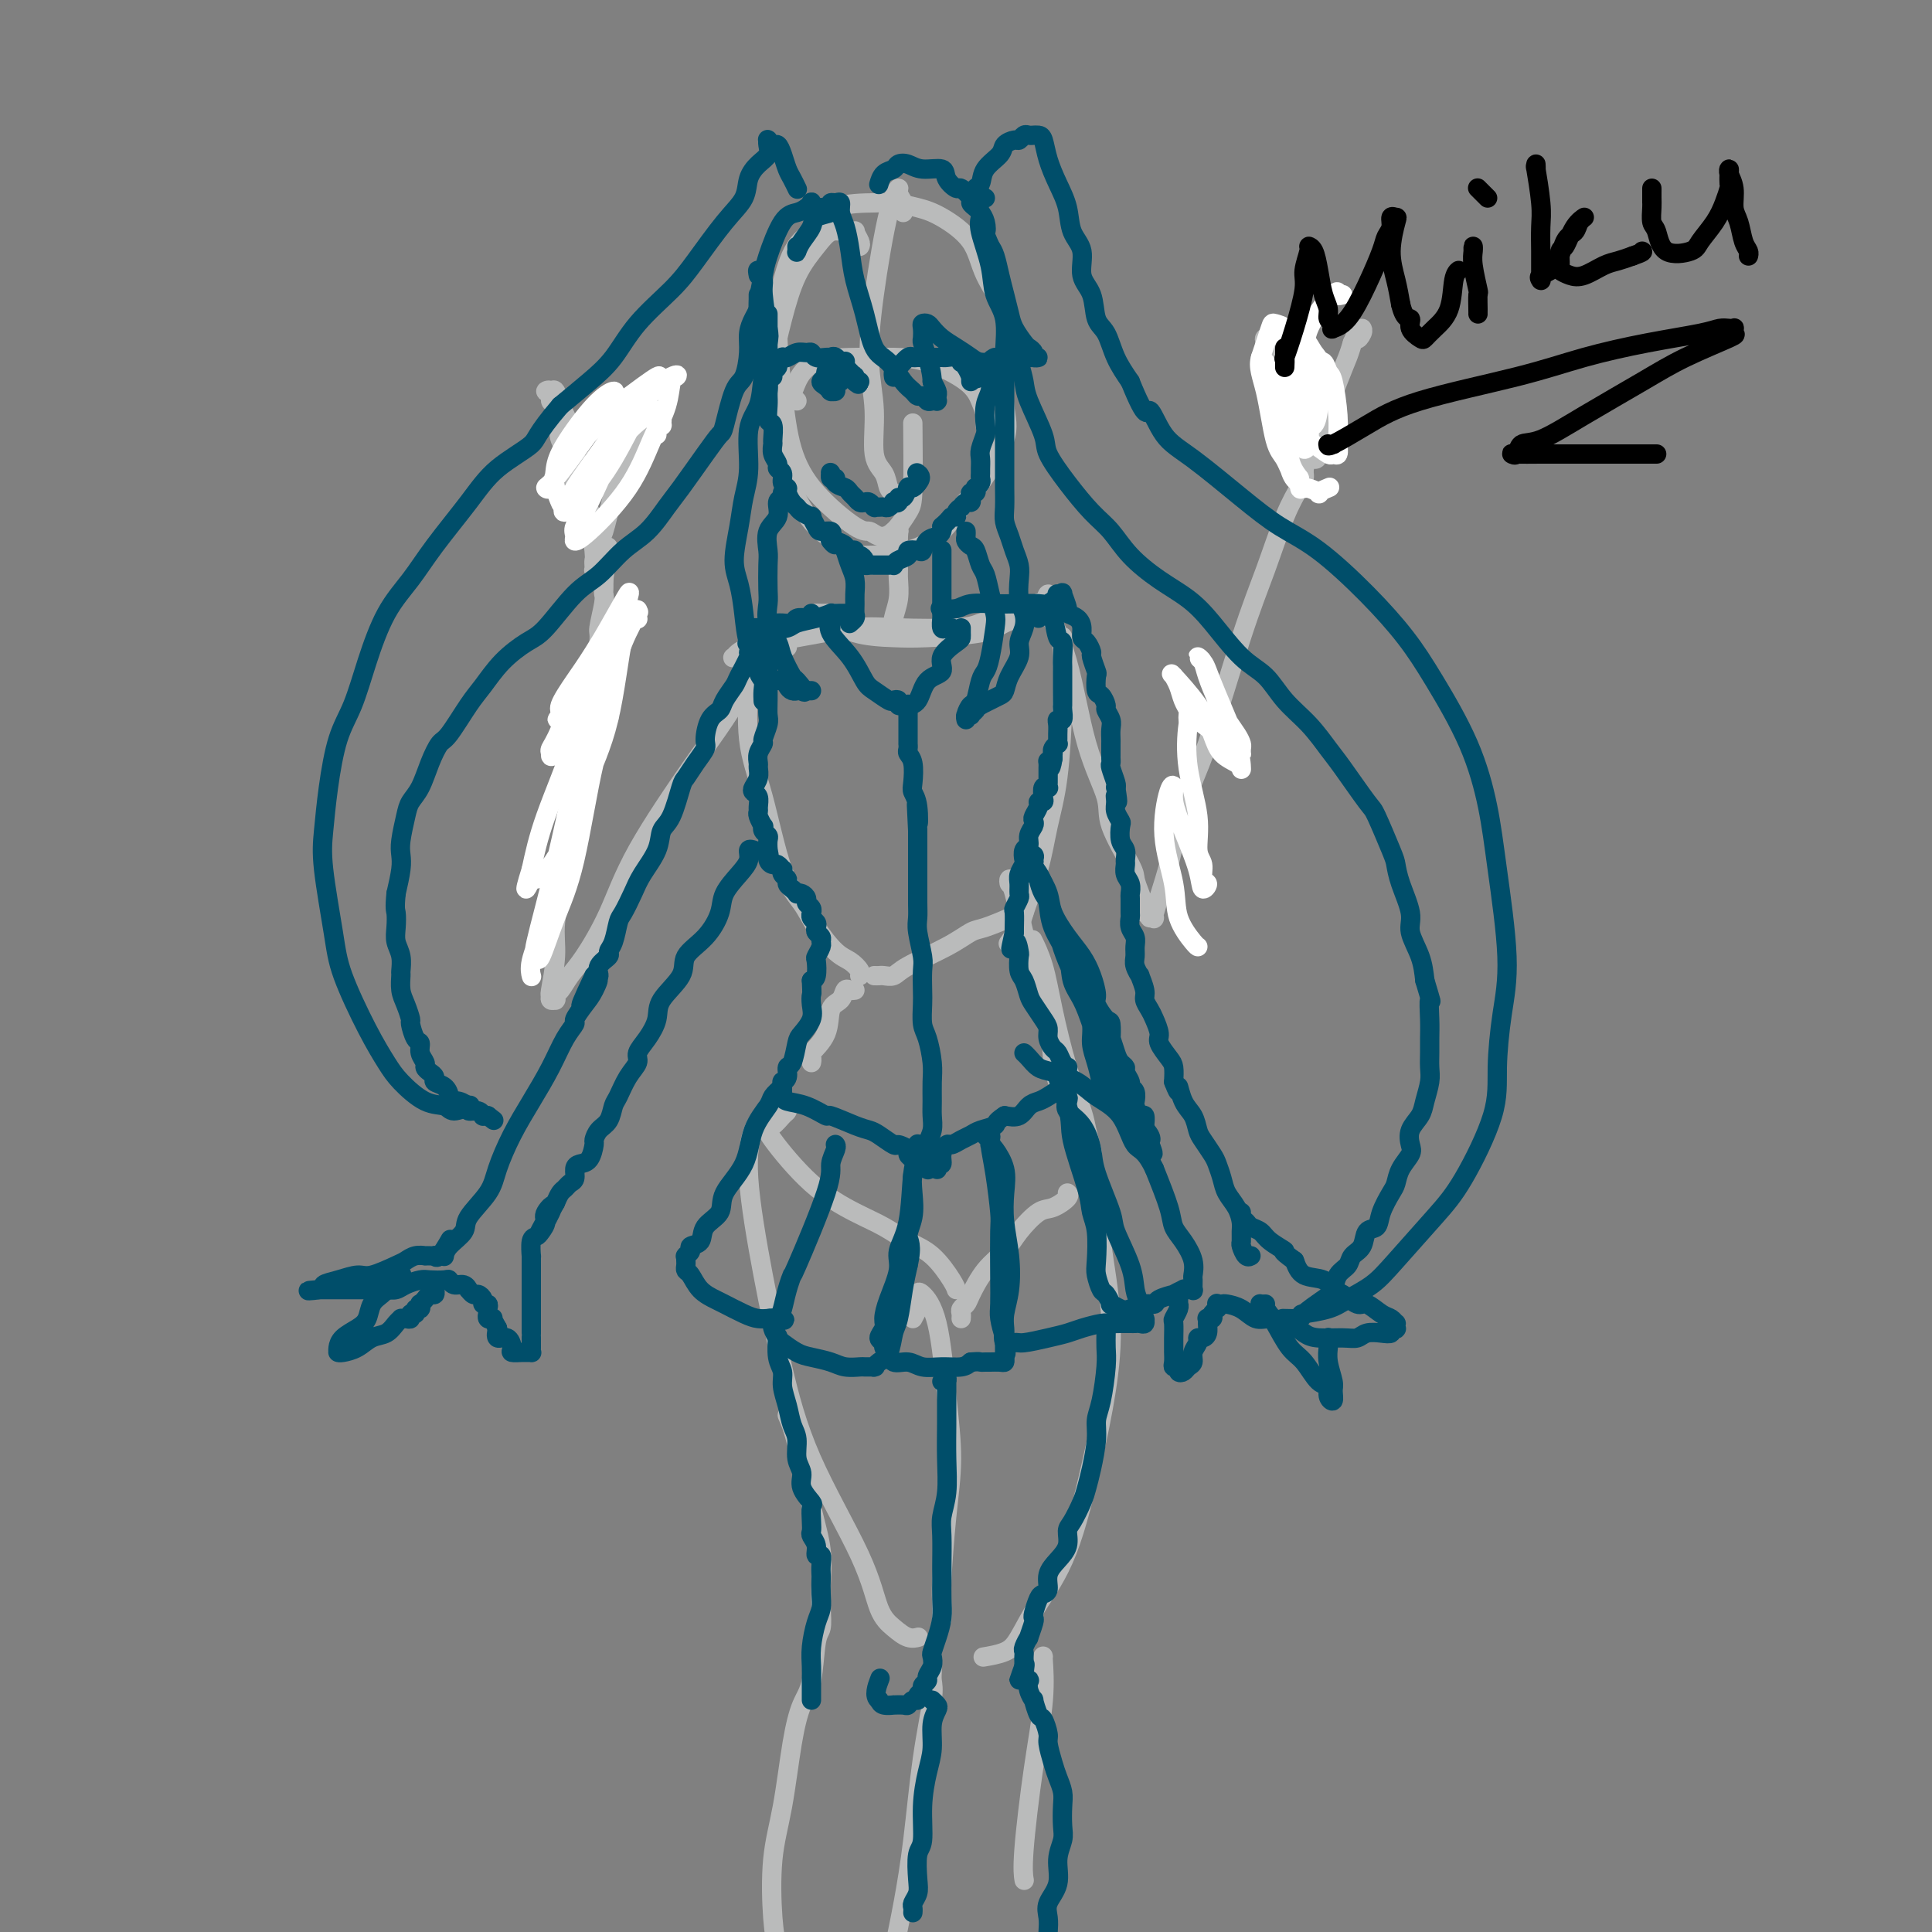 <svg viewBox='0 0 400 400' version='1.1' xmlns='http://www.w3.org/2000/svg' xmlns:xlink='http://www.w3.org/1999/xlink'><rect x="0" y="0" width="400" height="400" fill="#808080" stroke="none"/><g fill='none' stroke='#BABBBB' stroke-width='4' stroke-linecap='round' stroke-linejoin='round'><path d='M178,51c0.124,-0.197 0.248,-0.395 0,-1c-0.248,-0.605 -0.869,-1.619 -1,-2c-0.131,-0.381 0.229,-0.129 0,0c-0.229,0.129 -1.048,0.134 -2,0c-0.952,-0.134 -2.038,-0.408 -3,0c-0.962,0.408 -1.801,1.496 -3,3c-1.199,1.504 -2.757,3.423 -4,6c-1.243,2.577 -2.170,5.812 -3,9c-0.830,3.188 -1.562,6.330 -2,9c-0.438,2.670 -0.583,4.869 0,9c0.583,4.131 1.894,10.193 3,14c1.106,3.807 2.009,5.359 3,7c0.991,1.641 2.071,3.371 4,5c1.929,1.629 4.708,3.156 6,4c1.292,0.844 1.099,1.003 3,1c1.901,-0.003 5.898,-0.170 9,-1c3.102,-0.830 5.311,-2.324 7,-4c1.689,-1.676 2.858,-3.533 4,-5c1.142,-1.467 2.257,-2.542 4,-5c1.743,-2.458 4.114,-6.297 5,-9c0.886,-2.703 0.287,-4.269 0,-7c-0.287,-2.731 -0.264,-6.626 0,-10c0.264,-3.374 0.768,-6.227 0,-9c-0.768,-2.773 -2.807,-5.465 -4,-8c-1.193,-2.535 -1.539,-4.914 -3,-7c-1.461,-2.086 -4.035,-3.879 -6,-5c-1.965,-1.121 -3.319,-1.568 -5,-2c-1.681,-0.432 -3.688,-0.848 -5,-1c-1.312,-0.152 -1.930,-0.041 -4,0c-2.070,0.041 -5.591,0.012 -8,1c-2.409,0.988 -3.704,2.994 -5,5'/><path d='M168,48c-3.011,2.046 -4.039,4.161 -5,7c-0.961,2.839 -1.856,6.401 -2,11c-0.144,4.599 0.461,10.237 1,15c0.539,4.763 1.011,8.653 2,12c0.989,3.347 2.494,6.150 5,9c2.506,2.850 6.013,5.745 8,7c1.987,1.255 2.456,0.869 3,1c0.544,0.131 1.165,0.779 2,1c0.835,0.221 1.884,0.015 3,-1c1.116,-1.015 2.299,-2.839 3,-4c0.701,-1.161 0.919,-1.659 1,-5c0.081,-3.341 0.023,-9.526 0,-12c-0.023,-2.474 -0.012,-1.237 0,0'/><path d='M187,44c0.124,-0.660 0.247,-1.319 0,-2c-0.247,-0.681 -0.866,-1.382 -1,-2c-0.134,-0.618 0.217,-1.153 0,-1c-0.217,0.153 -1.002,0.992 -2,5c-0.998,4.008 -2.208,11.184 -3,17c-0.792,5.816 -1.166,10.273 -1,14c0.166,3.727 0.871,6.726 1,10c0.129,3.274 -0.319,6.825 0,9c0.319,2.175 1.405,2.975 2,4c0.595,1.025 0.699,2.276 1,3c0.301,0.724 0.800,0.921 1,1c0.200,0.079 0.100,0.039 0,0'/><path d='M165,83c-0.283,-0.301 -0.566,-0.603 -1,-1c-0.434,-0.397 -1.020,-0.891 -1,-1c0.020,-0.109 0.646,0.167 1,0c0.354,-0.167 0.436,-0.776 1,-2c0.564,-1.224 1.611,-3.062 4,-4c2.389,-0.938 6.121,-0.974 9,-1c2.879,-0.026 4.905,-0.040 7,0c2.095,0.040 4.260,0.134 7,1c2.740,0.866 6.055,2.506 8,4c1.945,1.494 2.521,2.844 3,4c0.479,1.156 0.860,2.119 1,3c0.140,0.881 0.040,1.680 0,2c-0.040,0.320 -0.020,0.160 0,0'/><path d='M186,110c-0.536,-0.014 -1.072,-0.027 -1,0c0.072,0.027 0.752,0.096 1,0c0.248,-0.096 0.063,-0.356 0,1c-0.063,1.356 -0.003,4.329 0,6c0.003,1.671 -0.052,2.042 0,3c0.052,0.958 0.210,2.504 0,4c-0.210,1.496 -0.787,2.941 -1,4c-0.213,1.059 -0.061,1.731 0,2c0.061,0.269 0.030,0.134 0,0'/><path d='M173,127c-0.330,0.001 -0.659,0.001 -1,0c-0.341,-0.001 -0.692,-0.004 -1,0c-0.308,0.004 -0.572,0.015 -1,0c-0.428,-0.015 -1.020,-0.056 -1,0c0.020,0.056 0.652,0.209 2,1c1.348,0.791 3.412,2.220 6,3c2.588,0.780 5.701,0.911 8,1c2.299,0.089 3.782,0.136 7,0c3.218,-0.136 8.169,-0.453 11,-1c2.831,-0.547 3.542,-1.322 5,-2c1.458,-0.678 3.662,-1.260 5,-2c1.338,-0.740 1.811,-1.640 2,-2c0.189,-0.360 0.095,-0.180 0,0'/><path d='M163,134c-0.860,0.310 -1.720,0.621 -3,1c-1.280,0.379 -2.980,0.828 -4,1c-1.020,0.172 -1.360,0.069 -2,0c-0.640,-0.069 -1.580,-0.103 -2,0c-0.420,0.103 -0.322,0.343 0,0c0.322,-0.343 0.866,-1.268 3,-2c2.134,-0.732 5.858,-1.271 10,-2c4.142,-0.729 8.700,-1.649 12,-2c3.300,-0.351 5.340,-0.133 9,0c3.660,0.133 8.940,0.180 12,0c3.060,-0.180 3.901,-0.587 5,-1c1.099,-0.413 2.457,-0.832 3,-1c0.543,-0.168 0.272,-0.084 0,0'/><path d='M158,136c-0.727,0.465 -1.455,0.930 -2,1c-0.545,0.070 -0.909,-0.253 -1,0c-0.091,0.253 0.090,1.084 0,4c-0.090,2.916 -0.451,7.916 0,12c0.451,4.084 1.713,7.251 3,12c1.287,4.749 2.599,11.078 4,15c1.401,3.922 2.891,5.436 4,7c1.109,1.564 1.838,3.179 3,5c1.162,1.821 2.756,3.847 4,5c1.244,1.153 2.138,1.433 3,2c0.862,0.567 1.694,1.422 2,2c0.306,0.578 0.088,0.879 0,1c-0.088,0.121 -0.044,0.060 0,0'/><path d='M181,202c0.360,0.009 0.721,0.018 1,0c0.279,-0.018 0.477,-0.065 1,0c0.523,0.065 1.373,0.240 2,0c0.627,-0.240 1.032,-0.894 3,-2c1.968,-1.106 5.498,-2.664 8,-4c2.502,-1.336 3.977,-2.449 5,-3c1.023,-0.551 1.594,-0.539 3,-1c1.406,-0.461 3.648,-1.393 5,-2c1.352,-0.607 1.815,-0.888 2,-1c0.185,-0.112 0.093,-0.056 0,0'/><path d='M220,134c0.000,-0.317 0.001,-0.635 0,-1c-0.001,-0.365 -0.002,-0.779 0,-1c0.002,-0.221 0.008,-0.250 0,0c-0.008,0.250 -0.031,0.778 0,3c0.031,2.222 0.117,6.136 0,11c-0.117,4.864 -0.436,10.677 -1,15c-0.564,4.323 -1.374,7.155 -2,10c-0.626,2.845 -1.068,5.701 -2,9c-0.932,3.299 -2.353,7.039 -3,9c-0.647,1.961 -0.520,2.143 -1,3c-0.480,0.857 -1.566,2.388 -2,3c-0.434,0.612 -0.217,0.306 0,0'/><path d='M177,205c-0.324,0.053 -0.648,0.106 -1,0c-0.352,-0.106 -0.733,-0.372 -1,0c-0.267,0.372 -0.422,1.381 -1,2c-0.578,0.619 -1.581,0.849 -2,2c-0.419,1.151 -0.256,3.223 -1,5c-0.744,1.777 -2.395,3.260 -3,4c-0.605,0.740 -0.163,0.738 0,1c0.163,0.262 0.047,0.789 0,1c-0.047,0.211 -0.023,0.105 0,0'/><path d='M163,229c0.061,0.372 0.121,0.745 0,1c-0.121,0.255 -0.424,0.394 -1,1c-0.576,0.606 -1.424,1.679 -2,2c-0.576,0.321 -0.878,-0.110 -1,0c-0.122,0.110 -0.064,0.760 0,1c0.064,0.240 0.133,0.069 0,0c-0.133,-0.069 -0.470,-0.037 1,2c1.470,2.037 4.745,6.080 8,9c3.255,2.920 6.490,4.719 9,6c2.510,1.281 4.294,2.046 6,3c1.706,0.954 3.333,2.098 5,3c1.667,0.902 3.375,1.561 5,3c1.625,1.439 3.168,3.657 4,5c0.832,1.343 0.952,1.812 1,2c0.048,0.188 0.024,0.094 0,0'/><path d='M199,273c0.027,-0.333 0.053,-0.665 0,-1c-0.053,-0.335 -0.187,-0.672 0,-1c0.187,-0.328 0.695,-0.645 1,-1c0.305,-0.355 0.406,-0.747 1,-2c0.594,-1.253 1.680,-3.367 3,-5c1.320,-1.633 2.873,-2.784 4,-4c1.127,-1.216 1.829,-2.498 3,-4c1.171,-1.502 2.811,-3.226 4,-4c1.189,-0.774 1.926,-0.600 3,-1c1.074,-0.400 2.484,-1.375 3,-2c0.516,-0.625 0.139,-0.899 0,-1c-0.139,-0.101 -0.040,-0.029 0,0c0.040,0.029 0.020,0.014 0,0'/><path d='M226,239c0.102,-0.040 0.203,-0.079 0,-1c-0.203,-0.921 -0.711,-2.723 -1,-4c-0.289,-1.277 -0.358,-2.027 -1,-4c-0.642,-1.973 -1.857,-5.167 -3,-9c-1.143,-3.833 -2.214,-8.306 -3,-12c-0.786,-3.694 -1.289,-6.610 -2,-9c-0.711,-2.390 -1.632,-4.254 -2,-5c-0.368,-0.746 -0.184,-0.373 0,0'/><path d='M212,189c-0.339,-1.503 -0.677,-3.007 -1,-4c-0.323,-0.993 -0.629,-1.476 -1,-2c-0.371,-0.524 -0.807,-1.088 -1,-1c-0.193,0.088 -0.144,0.827 0,1c0.144,0.173 0.382,-0.219 1,2c0.618,2.219 1.616,7.050 3,12c1.384,4.950 3.155,10.017 4,14c0.845,3.983 0.766,6.880 1,9c0.234,2.120 0.781,3.463 1,4c0.219,0.537 0.109,0.269 0,0'/><path d='M159,229c0.065,0.354 0.131,0.708 0,1c-0.131,0.292 -0.458,0.523 -1,1c-0.542,0.477 -1.298,1.200 -2,3c-0.702,1.800 -1.348,4.676 -1,10c0.348,5.324 1.692,13.096 3,20c1.308,6.904 2.580,12.941 4,19c1.420,6.059 2.989,12.139 6,19c3.011,6.861 7.466,14.504 10,20c2.534,5.496 3.148,8.846 4,11c0.852,2.154 1.941,3.113 3,4c1.059,0.887 2.088,1.702 3,2c0.912,0.298 1.707,0.080 2,0c0.293,-0.080 0.084,-0.023 0,0c-0.084,0.023 -0.042,0.011 0,0'/><path d='M189,273c0.420,-0.787 0.840,-1.574 1,-2c0.160,-0.426 0.059,-0.493 0,-1c-0.059,-0.507 -0.078,-1.456 0,-2c0.078,-0.544 0.253,-0.684 1,0c0.747,0.684 2.067,2.192 3,6c0.933,3.808 1.479,9.914 2,15c0.521,5.086 1.015,9.150 1,13c-0.015,3.850 -0.540,7.487 -1,12c-0.460,4.513 -0.855,9.903 -1,13c-0.145,3.097 -0.039,3.902 0,5c0.039,1.098 0.010,2.488 0,3c-0.010,0.512 -0.003,0.146 0,0c0.003,-0.146 0.001,-0.073 0,0'/><path d='M227,245c-0.004,-0.424 -0.007,-0.847 0,-1c0.007,-0.153 0.025,-0.035 0,0c-0.025,0.035 -0.091,-0.014 0,2c0.091,2.014 0.340,6.089 1,11c0.660,4.911 1.731,10.656 2,16c0.269,5.344 -0.263,10.285 -1,15c-0.737,4.715 -1.679,9.203 -3,15c-1.321,5.797 -3.020,12.902 -5,18c-1.980,5.098 -4.240,8.189 -6,11c-1.760,2.811 -3.018,5.341 -4,7c-0.982,1.659 -1.687,2.447 -3,3c-1.313,0.553 -3.232,0.872 -4,1c-0.768,0.128 -0.384,0.064 0,0'/><path d='M163,293c0.566,1.289 1.132,2.577 2,6c0.868,3.423 2.037,8.980 3,13c0.963,4.020 1.719,6.503 2,9c0.281,2.497 0.087,5.007 0,7c-0.087,1.993 -0.068,3.468 0,5c0.068,1.532 0.184,3.119 0,4c-0.184,0.881 -0.668,1.054 -1,3c-0.332,1.946 -0.513,5.665 -1,8c-0.487,2.335 -1.280,3.284 -2,5c-0.720,1.716 -1.367,4.197 -2,8c-0.633,3.803 -1.252,8.926 -2,13c-0.748,4.074 -1.624,7.097 -2,11c-0.376,3.903 -0.250,8.687 0,12c0.250,3.313 0.625,5.157 1,7'/><path d='M193,345c0.013,0.251 0.026,0.501 0,1c-0.026,0.499 -0.090,1.245 0,2c0.090,0.755 0.333,1.517 0,4c-0.333,2.483 -1.244,6.686 -2,12c-0.756,5.314 -1.357,11.738 -2,17c-0.643,5.262 -1.326,9.360 -2,13c-0.674,3.640 -1.337,6.820 -2,10'/><path d='M216,343c-0.044,-0.184 -0.089,-0.368 0,1c0.089,1.368 0.311,4.286 0,8c-0.311,3.714 -1.156,8.222 -2,14c-0.844,5.778 -1.689,12.825 -2,17c-0.311,4.175 -0.089,5.479 0,6c0.089,0.521 0.044,0.261 0,0'/><path d='M161,136c-0.113,-0.339 -0.226,-0.678 0,-1c0.226,-0.322 0.792,-0.626 1,-1c0.208,-0.374 0.057,-0.816 0,-1c-0.057,-0.184 -0.020,-0.109 -1,1c-0.980,1.109 -2.977,3.251 -5,6c-2.023,2.749 -4.071,6.105 -6,9c-1.929,2.895 -3.738,5.331 -7,10c-3.262,4.669 -7.977,11.573 -11,17c-3.023,5.427 -4.355,9.376 -6,13c-1.645,3.624 -3.604,6.922 -5,9c-1.396,2.078 -2.231,2.935 -3,4c-0.769,1.065 -1.473,2.338 -2,3c-0.527,0.662 -0.877,0.715 -1,1c-0.123,0.285 -0.019,0.804 0,1c0.019,0.196 -0.049,0.068 0,0c0.049,-0.068 0.213,-0.078 0,0c-0.213,0.078 -0.805,0.244 -1,0c-0.195,-0.244 0.006,-0.899 0,-1c-0.006,-0.101 -0.218,0.351 0,-1c0.218,-1.351 0.865,-4.505 1,-7c0.135,-2.495 -0.242,-4.332 0,-7c0.242,-2.668 1.102,-6.169 2,-11c0.898,-4.831 1.833,-10.992 3,-16c1.167,-5.008 2.565,-8.861 3,-12c0.435,-3.139 -0.094,-5.562 0,-9c0.094,-3.438 0.810,-7.890 1,-10c0.190,-2.110 -0.145,-1.878 0,-3c0.145,-1.122 0.771,-3.600 1,-5c0.229,-1.400 0.062,-1.723 0,-2c-0.062,-0.277 -0.018,-0.508 0,-1c0.018,-0.492 0.009,-1.246 0,-2'/><path d='M125,120c1.701,-13.394 0.453,-3.379 0,0c-0.453,3.379 -0.111,0.120 0,-1c0.111,-1.120 -0.009,-0.103 0,0c0.009,0.103 0.146,-0.708 0,-1c-0.146,-0.292 -0.575,-0.063 -1,0c-0.425,0.063 -0.846,-0.039 -1,0c-0.154,0.039 -0.040,0.220 0,0c0.040,-0.220 0.008,-0.840 0,-1c-0.008,-0.160 0.009,0.141 0,0c-0.009,-0.141 -0.045,-0.724 0,-1c0.045,-0.276 0.172,-0.245 0,-2c-0.172,-1.755 -0.644,-5.297 -1,-7c-0.356,-1.703 -0.595,-1.567 -1,-3c-0.405,-1.433 -0.974,-4.434 -2,-7c-1.026,-2.566 -2.508,-4.695 -3,-6c-0.492,-1.305 0.007,-1.786 0,-3c-0.007,-1.214 -0.521,-3.162 -1,-4c-0.479,-0.838 -0.924,-0.567 -1,-1c-0.076,-0.433 0.217,-1.572 0,-2c-0.217,-0.428 -0.945,-0.146 -1,0c-0.055,0.146 0.562,0.155 1,0c0.438,-0.155 0.697,-0.473 1,0c0.303,0.473 0.652,1.736 1,3'/><path d='M116,84c1.013,1.840 2.544,4.941 3,8c0.456,3.059 -0.165,6.076 0,8c0.165,1.924 1.115,2.755 2,4c0.885,1.245 1.704,2.903 2,4c0.296,1.097 0.067,1.631 0,2c-0.067,0.369 0.026,0.572 0,1c-0.026,0.428 -0.173,1.080 0,1c0.173,-0.080 0.666,-0.892 1,-1c0.334,-0.108 0.510,0.487 1,-1c0.490,-1.487 1.294,-5.056 2,-8c0.706,-2.944 1.313,-5.265 2,-7c0.687,-1.735 1.455,-2.886 2,-4c0.545,-1.114 0.867,-2.191 1,-3c0.133,-0.809 0.078,-1.348 0,-2c-0.078,-0.652 -0.178,-1.415 0,-2c0.178,-0.585 0.635,-0.992 1,-1c0.365,-0.008 0.637,0.382 1,0c0.363,-0.382 0.818,-1.538 1,-2c0.182,-0.462 0.091,-0.231 0,0'/><path d='M217,125c-0.026,-0.277 -0.052,-0.553 0,-1c0.052,-0.447 0.183,-1.064 0,-1c-0.183,0.064 -0.680,0.809 0,3c0.680,2.191 2.536,5.826 4,11c1.464,5.174 2.535,11.885 4,17c1.465,5.115 3.323,8.633 4,11c0.677,2.367 0.171,3.583 1,6c0.829,2.417 2.991,6.035 4,8c1.009,1.965 0.863,2.277 1,3c0.137,0.723 0.557,1.858 1,3c0.443,1.142 0.908,2.291 1,3c0.092,0.709 -0.188,0.978 0,1c0.188,0.022 0.844,-0.204 1,0c0.156,0.204 -0.189,0.838 0,1c0.189,0.162 0.911,-0.147 1,0c0.089,0.147 -0.455,0.750 0,-1c0.455,-1.750 1.909,-5.852 3,-10c1.091,-4.148 1.817,-8.341 3,-12c1.183,-3.659 2.821,-6.783 5,-13c2.179,-6.217 4.899,-15.525 7,-22c2.101,-6.475 3.582,-10.116 5,-14c1.418,-3.884 2.772,-8.010 4,-11c1.228,-2.990 2.329,-4.843 3,-6c0.671,-1.157 0.911,-1.619 1,-2c0.089,-0.381 0.025,-0.680 0,-1c-0.025,-0.320 -0.013,-0.660 0,-1'/><path d='M270,97c4.796,-14.401 1.287,-3.903 0,0c-1.287,3.903 -0.350,1.213 0,0c0.350,-1.213 0.114,-0.948 0,-1c-0.114,-0.052 -0.106,-0.421 0,-1c0.106,-0.579 0.309,-1.369 0,-2c-0.309,-0.631 -1.129,-1.103 -2,-2c-0.871,-0.897 -1.792,-2.218 -2,-4c-0.208,-1.782 0.297,-4.023 0,-6c-0.297,-1.977 -1.396,-3.688 -2,-5c-0.604,-1.312 -0.715,-2.224 -1,-3c-0.285,-0.776 -0.746,-1.416 -1,-2c-0.254,-0.584 -0.301,-1.111 0,-1c0.301,0.111 0.949,0.860 1,1c0.051,0.140 -0.494,-0.330 0,1c0.494,1.330 2.026,4.461 3,7c0.974,2.539 1.388,4.488 2,6c0.612,1.512 1.421,2.587 2,4c0.579,1.413 0.927,3.162 1,4c0.073,0.838 -0.129,0.763 0,1c0.129,0.237 0.587,0.787 1,1c0.413,0.213 0.779,0.090 1,-1c0.221,-1.090 0.296,-3.148 1,-6c0.704,-2.852 2.036,-6.499 3,-9c0.964,-2.501 1.561,-3.858 2,-5c0.439,-1.142 0.719,-2.071 1,-3'/><path d='M280,71c1.558,-3.585 0.954,-1.549 1,-1c0.046,0.549 0.743,-0.391 1,-1c0.257,-0.609 0.073,-0.888 0,-1c-0.073,-0.112 -0.037,-0.056 0,0'/></g>
<g fill='none' stroke='#004E6A' stroke-width='4' stroke-linecap='round' stroke-linejoin='round'><path d='M165,51c0.015,0.382 0.029,0.765 0,1c-0.029,0.235 -0.102,0.323 0,0c0.102,-0.323 0.377,-1.056 1,-2c0.623,-0.944 1.592,-2.099 2,-3c0.408,-0.901 0.256,-1.547 1,-2c0.744,-0.453 2.385,-0.711 3,-1c0.615,-0.289 0.202,-0.608 0,-1c-0.202,-0.392 -0.195,-0.858 0,-1c0.195,-0.142 0.577,0.039 1,0c0.423,-0.039 0.886,-0.298 1,0c0.114,0.298 -0.121,1.154 0,2c0.121,0.846 0.598,1.683 1,3c0.402,1.317 0.729,3.113 1,5c0.271,1.887 0.485,3.864 1,6c0.515,2.136 1.332,4.431 2,7c0.668,2.569 1.187,5.410 2,7c0.813,1.590 1.920,1.928 3,3c1.080,1.072 2.135,2.880 3,4c0.865,1.120 1.541,1.554 2,2c0.459,0.446 0.701,0.904 1,1c0.299,0.096 0.654,-0.171 1,0c0.346,0.171 0.681,0.779 1,1c0.319,0.221 0.621,0.056 1,0c0.379,-0.056 0.834,-0.003 1,0c0.166,0.003 0.042,-0.043 0,0c-0.042,0.043 -0.001,0.177 0,0c0.001,-0.177 -0.038,-0.663 0,-1c0.038,-0.337 0.154,-0.525 0,-1c-0.154,-0.475 -0.577,-1.238 -1,-2'/><path d='M193,79c-0.011,-1.578 -0.540,-3.523 -1,-5c-0.460,-1.477 -0.852,-2.487 -1,-3c-0.148,-0.513 -0.051,-0.527 0,-1c0.051,-0.473 0.057,-1.403 0,-2c-0.057,-0.597 -0.179,-0.862 0,-1c0.179,-0.138 0.657,-0.150 1,0c0.343,0.150 0.552,0.461 1,1c0.448,0.539 1.134,1.307 2,2c0.866,0.693 1.910,1.310 3,2c1.090,0.690 2.226,1.454 3,2c0.774,0.546 1.186,0.875 2,1c0.814,0.125 2.030,0.048 3,0c0.970,-0.048 1.693,-0.065 2,0c0.307,0.065 0.198,0.214 1,0c0.802,-0.214 2.515,-0.789 3,-1c0.485,-0.211 -0.257,-0.057 0,0c0.257,0.057 1.515,0.016 2,0c0.485,-0.016 0.197,-0.007 0,0c-0.197,0.007 -0.305,0.013 0,0c0.305,-0.013 1.022,-0.043 1,0c-0.022,0.043 -0.783,0.160 -1,0c-0.217,-0.160 0.111,-0.597 0,-1c-0.111,-0.403 -0.660,-0.771 -1,-1c-0.340,-0.229 -0.472,-0.318 -1,-1c-0.528,-0.682 -1.451,-1.958 -2,-3c-0.549,-1.042 -0.725,-1.851 -1,-3c-0.275,-1.149 -0.651,-2.638 -1,-4c-0.349,-1.362 -0.671,-2.598 -1,-4c-0.329,-1.402 -0.665,-2.972 -1,-4c-0.335,-1.028 -0.667,-1.514 -1,-2'/><path d='M205,51c-1.787,-4.145 -1.254,-3.009 -1,-3c0.254,0.009 0.228,-1.110 0,-2c-0.228,-0.890 -0.656,-1.553 -1,-2c-0.344,-0.447 -0.602,-0.679 -1,-1c-0.398,-0.321 -0.937,-0.733 -1,-1c-0.063,-0.267 0.351,-0.391 0,-1c-0.351,-0.609 -1.466,-1.703 -2,-2c-0.534,-0.297 -0.489,0.204 -1,0c-0.511,-0.204 -1.580,-1.113 -2,-2c-0.420,-0.887 -0.192,-1.751 -1,-2c-0.808,-0.249 -2.654,0.117 -4,0c-1.346,-0.117 -2.193,-0.718 -3,-1c-0.807,-0.282 -1.575,-0.247 -2,0c-0.425,0.247 -0.506,0.705 -1,1c-0.494,0.295 -1.402,0.425 -2,1c-0.598,0.575 -0.885,1.593 -1,2c-0.115,0.407 -0.057,0.204 0,0'/><path d='M170,44c0.542,-0.032 1.084,-0.065 1,0c-0.084,0.065 -0.792,0.227 -1,0c-0.208,-0.227 0.086,-0.843 0,-1c-0.086,-0.157 -0.550,0.143 -1,0c-0.450,-0.143 -0.886,-0.731 -1,-1c-0.114,-0.269 0.092,-0.220 0,0c-0.092,0.220 -0.483,0.612 -1,1c-0.517,0.388 -1.162,0.773 -2,1c-0.838,0.227 -1.871,0.297 -3,2c-1.129,1.703 -2.356,5.040 -3,7c-0.644,1.960 -0.706,2.544 -1,4c-0.294,1.456 -0.821,3.783 -1,6c-0.179,2.217 -0.009,4.325 0,6c0.009,1.675 -0.141,2.919 0,4c0.141,1.081 0.574,2.001 1,3c0.426,0.999 0.845,2.077 1,3c0.155,0.923 0.044,1.692 0,2c-0.044,0.308 -0.022,0.154 0,0'/><path d='M157,57c-0.121,-0.612 -0.242,-1.224 0,-1c0.242,0.224 0.846,1.282 1,2c0.154,0.718 -0.143,1.094 0,3c0.143,1.906 0.724,5.342 1,7c0.276,1.658 0.247,1.538 0,3c-0.247,1.462 -0.710,4.508 -1,7c-0.290,2.492 -0.406,4.432 -1,6c-0.594,1.568 -1.666,2.765 -2,5c-0.334,2.235 0.071,5.510 0,8c-0.071,2.490 -0.618,4.197 -1,6c-0.382,1.803 -0.598,3.701 -1,6c-0.402,2.299 -0.991,4.998 -1,7c-0.009,2.002 0.563,3.307 1,5c0.437,1.693 0.741,3.773 1,6c0.259,2.227 0.475,4.599 1,6c0.525,1.401 1.359,1.829 2,3c0.641,1.171 1.090,3.084 2,4c0.910,0.916 2.281,0.834 3,1c0.719,0.166 0.784,0.580 1,1c0.216,0.420 0.582,0.844 1,1c0.418,0.156 0.888,0.042 1,0c0.112,-0.042 -0.133,-0.011 0,0c0.133,0.011 0.644,0.003 1,0c0.356,-0.003 0.557,-0.001 1,0c0.443,0.001 1.126,0.000 1,0c-0.126,-0.000 -1.063,-0.000 -2,0'/><path d='M166,143c1.505,1.099 -0.231,-1.153 -1,-2c-0.769,-0.847 -0.570,-0.289 -1,-1c-0.430,-0.711 -1.488,-2.691 -2,-4c-0.512,-1.309 -0.477,-1.947 -1,-3c-0.523,-1.053 -1.604,-2.521 -2,-4c-0.396,-1.479 -0.108,-2.969 0,-4c0.108,-1.031 0.037,-1.601 0,-3c-0.037,-1.399 -0.039,-3.625 0,-5c0.039,-1.375 0.119,-1.898 0,-3c-0.119,-1.102 -0.438,-2.782 0,-4c0.438,-1.218 1.634,-1.973 2,-3c0.366,-1.027 -0.098,-2.327 0,-3c0.098,-0.673 0.757,-0.720 1,-1c0.243,-0.280 0.069,-0.794 0,-1c-0.069,-0.206 -0.035,-0.103 0,0'/><path d='M159,66c0.000,-0.554 0.000,-1.107 0,-1c-0.000,0.107 -0.000,0.875 0,1c0.000,0.125 0.000,-0.391 0,0c-0.000,0.391 -0.000,1.691 0,3c0.000,1.309 0.000,2.629 0,4c-0.000,1.371 -0.001,2.795 0,4c0.001,1.205 0.004,2.190 0,3c-0.004,0.810 -0.015,1.443 0,2c0.015,0.557 0.057,1.037 0,2c-0.057,0.963 -0.212,2.407 0,3c0.212,0.593 0.793,0.333 1,1c0.207,0.667 0.040,2.259 0,3c-0.040,0.741 0.046,0.631 0,1c-0.046,0.369 -0.224,1.216 0,2c0.224,0.784 0.848,1.506 1,2c0.152,0.494 -0.170,0.761 0,1c0.170,0.239 0.833,0.449 1,1c0.167,0.551 -0.162,1.443 0,2c0.162,0.557 0.816,0.779 1,1c0.184,0.221 -0.101,0.442 0,1c0.101,0.558 0.586,1.454 1,2c0.414,0.546 0.755,0.741 1,1c0.245,0.259 0.393,0.581 1,1c0.607,0.419 1.673,0.935 2,1c0.327,0.065 -0.084,-0.319 0,0c0.084,0.319 0.662,1.343 1,2c0.338,0.657 0.437,0.946 1,1c0.563,0.054 1.589,-0.127 2,0c0.411,0.127 0.205,0.564 0,1'/><path d='M172,111c1.829,2.868 0.402,1.539 0,1c-0.402,-0.539 0.222,-0.289 1,0c0.778,0.289 1.710,0.617 2,1c0.290,0.383 -0.063,0.820 0,1c0.063,0.180 0.543,0.104 1,0c0.457,-0.104 0.892,-0.234 1,0c0.108,0.234 -0.112,0.833 0,1c0.112,0.167 0.556,-0.099 1,0c0.444,0.099 0.890,0.562 1,1c0.110,0.438 -0.114,0.849 0,1c0.114,0.151 0.566,0.040 1,0c0.434,-0.040 0.851,-0.011 1,0c0.149,0.011 0.029,0.003 0,0c-0.029,-0.003 0.033,-0.001 0,0c-0.033,0.001 -0.163,-0.000 0,0c0.163,0.000 0.618,0.001 1,0c0.382,-0.001 0.693,-0.003 1,0c0.307,0.003 0.612,0.012 1,0c0.388,-0.012 0.859,-0.045 1,0c0.141,0.045 -0.046,0.169 0,0c0.046,-0.169 0.327,-0.632 1,-1c0.673,-0.368 1.737,-0.641 2,-1c0.263,-0.359 -0.277,-0.803 0,-1c0.277,-0.197 1.370,-0.147 2,0c0.630,0.147 0.796,0.390 1,0c0.204,-0.390 0.446,-1.414 1,-2c0.554,-0.586 1.418,-0.735 2,-1c0.582,-0.265 0.880,-0.647 1,-1c0.120,-0.353 0.060,-0.676 0,-1'/><path d='M195,109c1.935,-1.702 1.772,-1.958 2,-2c0.228,-0.042 0.849,0.128 1,0c0.151,-0.128 -0.166,-0.555 0,-1c0.166,-0.445 0.815,-0.906 1,-1c0.185,-0.094 -0.095,0.181 0,0c0.095,-0.181 0.565,-0.818 1,-1c0.435,-0.182 0.835,0.091 1,0c0.165,-0.091 0.096,-0.545 0,-1c-0.096,-0.455 -0.218,-0.909 0,-1c0.218,-0.091 0.776,0.183 1,0c0.224,-0.183 0.112,-0.823 0,-1c-0.112,-0.177 -0.226,0.108 0,0c0.226,-0.108 0.793,-0.610 1,-1c0.207,-0.390 0.054,-0.670 0,-1c-0.054,-0.330 -0.011,-0.712 0,-1c0.011,-0.288 -0.011,-0.484 0,-1c0.011,-0.516 0.054,-1.352 0,-2c-0.054,-0.648 -0.207,-1.107 0,-2c0.207,-0.893 0.774,-2.220 1,-3c0.226,-0.780 0.112,-1.014 0,-2c-0.112,-0.986 -0.223,-2.723 0,-4c0.223,-1.277 0.778,-2.094 1,-3c0.222,-0.906 0.111,-1.903 0,-3c-0.111,-1.097 -0.222,-2.295 0,-3c0.222,-0.705 0.778,-0.916 1,-1c0.222,-0.084 0.111,-0.042 0,0'/><path d='M203,44c0.057,0.254 0.114,0.508 0,1c-0.114,0.492 -0.398,1.222 0,3c0.398,1.778 1.480,4.604 2,7c0.520,2.396 0.479,4.361 1,6c0.521,1.639 1.604,2.953 2,5c0.396,2.047 0.106,4.827 0,7c-0.106,2.173 -0.028,3.739 0,5c0.028,1.261 0.008,2.218 0,4c-0.008,1.782 -0.002,4.391 0,6c0.002,1.609 0.001,2.220 0,3c-0.001,0.780 -0.001,1.731 0,3c0.001,1.269 0.003,2.857 0,4c-0.003,1.143 -0.012,1.842 0,3c0.012,1.158 0.045,2.775 0,4c-0.045,1.225 -0.170,2.059 0,3c0.170,0.941 0.633,1.988 1,3c0.367,1.012 0.638,1.989 1,3c0.362,1.011 0.816,2.055 1,3c0.184,0.945 0.098,1.789 0,3c-0.098,1.211 -0.206,2.788 0,4c0.206,1.212 0.728,2.060 1,3c0.272,0.940 0.294,1.971 0,3c-0.294,1.029 -0.904,2.054 -1,3c-0.096,0.946 0.322,1.812 0,3c-0.322,1.188 -1.385,2.700 -2,4c-0.615,1.300 -0.783,2.390 -1,3c-0.217,0.610 -0.481,0.741 -1,1c-0.519,0.259 -1.291,0.645 -2,1c-0.709,0.355 -1.354,0.677 -2,1'/><path d='M203,146c-0.935,0.631 -0.772,0.709 -1,1c-0.228,0.291 -0.846,0.794 -1,1c-0.154,0.206 0.158,0.114 0,0c-0.158,-0.114 -0.785,-0.251 -1,0c-0.215,0.251 -0.016,0.891 0,1c0.016,0.109 -0.150,-0.313 0,-1c0.150,-0.687 0.617,-1.640 1,-2c0.383,-0.360 0.680,-0.127 1,-1c0.320,-0.873 0.661,-2.851 1,-4c0.339,-1.149 0.676,-1.468 1,-2c0.324,-0.532 0.634,-1.277 1,-3c0.366,-1.723 0.789,-4.424 1,-6c0.211,-1.576 0.211,-2.026 0,-3c-0.211,-0.974 -0.634,-2.470 -1,-4c-0.366,-1.530 -0.676,-3.092 -1,-4c-0.324,-0.908 -0.661,-1.160 -1,-2c-0.339,-0.840 -0.679,-2.267 -1,-3c-0.321,-0.733 -0.622,-0.771 -1,-1c-0.378,-0.229 -0.833,-0.649 -1,-1c-0.167,-0.351 -0.045,-0.633 0,-1c0.045,-0.367 0.013,-0.819 0,-1c-0.013,-0.181 -0.006,-0.090 0,0'/><path d='M204,41c-0.412,-0.023 -0.825,-0.046 -1,0c-0.175,0.046 -0.113,0.161 0,0c0.113,-0.161 0.276,-0.599 0,-1c-0.276,-0.401 -0.990,-0.765 -1,-1c-0.010,-0.235 0.684,-0.340 1,-1c0.316,-0.660 0.256,-1.875 1,-3c0.744,-1.125 2.294,-2.162 3,-3c0.706,-0.838 0.570,-1.478 1,-2c0.430,-0.522 1.426,-0.924 2,-1c0.574,-0.076 0.728,0.176 1,0c0.272,-0.176 0.664,-0.779 1,-1c0.336,-0.221 0.615,-0.058 1,0c0.385,0.058 0.876,0.013 1,0c0.124,-0.013 -0.119,0.008 0,0c0.119,-0.008 0.599,-0.044 1,0c0.401,0.044 0.722,0.168 1,1c0.278,0.832 0.513,2.374 1,4c0.487,1.626 1.225,3.338 2,5c0.775,1.662 1.588,3.275 2,5c0.412,1.725 0.424,3.561 1,5c0.576,1.439 1.716,2.480 2,4c0.284,1.520 -0.286,3.518 0,5c0.286,1.482 1.430,2.447 2,4c0.570,1.553 0.565,3.695 1,5c0.435,1.305 1.309,1.775 2,3c0.691,1.225 1.197,3.207 2,5c0.803,1.793 1.901,3.396 3,5'/><path d='M234,79c3.570,8.843 3.495,5.951 4,6c0.505,0.049 1.589,3.040 3,5c1.411,1.960 3.147,2.888 6,5c2.853,2.112 6.821,5.409 10,8c3.179,2.591 5.568,4.476 8,6c2.432,1.524 4.905,2.688 8,5c3.095,2.312 6.811,5.773 10,9c3.189,3.227 5.851,6.221 8,9c2.149,2.779 3.785,5.341 6,9c2.215,3.659 5.007,8.413 7,13c1.993,4.587 3.185,9.007 4,13c0.815,3.993 1.253,7.558 2,13c0.747,5.442 1.804,12.762 2,18c0.196,5.238 -0.467,8.395 -1,12c-0.533,3.605 -0.936,7.657 -1,11c-0.064,3.343 0.210,5.976 -1,10c-1.210,4.024 -3.906,9.438 -6,13c-2.094,3.562 -3.587,5.273 -6,8c-2.413,2.727 -5.747,6.472 -8,9c-2.253,2.528 -3.424,3.840 -5,5c-1.576,1.160 -3.556,2.166 -5,3c-1.444,0.834 -2.350,1.494 -4,2c-1.650,0.506 -4.043,0.859 -5,1c-0.957,0.141 -0.479,0.071 0,0'/><path d='M210,70c-0.006,-0.138 -0.012,-0.277 0,0c0.012,0.277 0.043,0.969 0,1c-0.043,0.031 -0.158,-0.599 0,0c0.158,0.599 0.589,2.426 1,4c0.411,1.574 0.800,2.894 1,4c0.200,1.106 0.209,1.997 1,4c0.791,2.003 2.364,5.119 3,7c0.636,1.881 0.335,2.529 1,4c0.665,1.471 2.297,3.765 4,6c1.703,2.235 3.477,4.411 5,6c1.523,1.589 2.797,2.592 4,4c1.203,1.408 2.337,3.220 4,5c1.663,1.780 3.855,3.528 6,5c2.145,1.472 4.242,2.668 6,4c1.758,1.332 3.176,2.798 5,5c1.824,2.202 4.053,5.139 6,7c1.947,1.861 3.610,2.647 5,4c1.390,1.353 2.505,3.274 4,5c1.495,1.726 3.368,3.259 5,5c1.632,1.741 3.022,3.692 4,5c0.978,1.308 1.544,1.973 3,4c1.456,2.027 3.803,5.414 5,7c1.197,1.586 1.243,1.369 2,3c0.757,1.631 2.226,5.110 3,7c0.774,1.890 0.855,2.192 1,3c0.145,0.808 0.354,2.123 1,4c0.646,1.877 1.730,4.318 2,6c0.270,1.682 -0.273,2.607 0,4c0.273,1.393 1.364,3.255 2,5c0.636,1.745 0.818,3.372 1,5'/><path d='M295,203c1.773,5.978 1.207,3.923 1,4c-0.207,0.077 -0.055,2.288 0,4c0.055,1.712 0.011,2.927 0,4c-0.011,1.073 0.009,2.006 0,3c-0.009,0.994 -0.048,2.051 0,3c0.048,0.949 0.184,1.791 0,3c-0.184,1.209 -0.689,2.784 -1,4c-0.311,1.216 -0.430,2.072 -1,3c-0.570,0.928 -1.592,1.930 -2,3c-0.408,1.070 -0.202,2.210 0,3c0.202,0.790 0.401,1.229 0,2c-0.401,0.771 -1.402,1.874 -2,3c-0.598,1.126 -0.794,2.275 -1,3c-0.206,0.725 -0.421,1.027 -1,2c-0.579,0.973 -1.521,2.617 -2,4c-0.479,1.383 -0.494,2.506 -1,3c-0.506,0.494 -1.501,0.358 -2,1c-0.499,0.642 -0.501,2.063 -1,3c-0.499,0.937 -1.496,1.391 -2,2c-0.504,0.609 -0.514,1.375 -1,2c-0.486,0.625 -1.448,1.110 -2,2c-0.552,0.890 -0.695,2.186 -1,3c-0.305,0.814 -0.772,1.146 -2,2c-1.228,0.854 -3.216,2.229 -4,3c-0.784,0.771 -0.365,0.938 -1,1c-0.635,0.062 -2.324,0.018 -3,0c-0.676,-0.018 -0.338,-0.009 0,0'/><path d='M165,39c0.006,0.013 0.013,0.027 0,0c-0.013,-0.027 -0.045,-0.093 0,0c0.045,0.093 0.167,0.347 0,0c-0.167,-0.347 -0.622,-1.293 -1,-2c-0.378,-0.707 -0.679,-1.174 -1,-2c-0.321,-0.826 -0.660,-2.011 -1,-3c-0.340,-0.989 -0.680,-1.781 -1,-2c-0.320,-0.219 -0.622,0.137 -1,0c-0.378,-0.137 -0.834,-0.767 -1,-1c-0.166,-0.233 -0.043,-0.071 0,0c0.043,0.071 0.006,0.049 0,0c-0.006,-0.049 0.019,-0.124 0,0c-0.019,0.124 -0.083,0.448 0,1c0.083,0.552 0.314,1.333 0,2c-0.314,0.667 -1.171,1.220 -2,2c-0.829,0.780 -1.629,1.788 -2,3c-0.371,1.212 -0.314,2.629 -1,4c-0.686,1.371 -2.114,2.698 -4,5c-1.886,2.302 -4.228,5.581 -6,8c-1.772,2.419 -2.972,3.980 -5,6c-2.028,2.020 -4.884,4.500 -7,7c-2.116,2.500 -3.493,5.019 -5,7c-1.507,1.981 -3.145,3.423 -5,5c-1.855,1.577 -3.928,3.288 -6,5'/><path d='M116,84c-5.337,6.231 -4.681,6.808 -6,8c-1.319,1.192 -4.614,2.999 -7,5c-2.386,2.001 -3.864,4.194 -6,7c-2.136,2.806 -4.931,6.223 -7,9c-2.069,2.777 -3.411,4.913 -5,7c-1.589,2.087 -3.423,4.127 -5,7c-1.577,2.873 -2.895,6.581 -4,10c-1.105,3.419 -1.997,6.549 -3,9c-1.003,2.451 -2.119,4.222 -3,7c-0.881,2.778 -1.529,6.561 -2,10c-0.471,3.439 -0.766,6.532 -1,9c-0.234,2.468 -0.407,4.309 0,8c0.407,3.691 1.395,9.231 2,13c0.605,3.769 0.829,5.767 2,9c1.171,3.233 3.291,7.702 5,11c1.709,3.298 3.009,5.424 4,7c0.991,1.576 1.674,2.601 3,4c1.326,1.399 3.294,3.173 5,4c1.706,0.827 3.148,0.706 4,1c0.852,0.294 1.114,1.002 2,1c0.886,-0.002 2.396,-0.715 3,-1c0.604,-0.285 0.302,-0.143 0,0'/><path d='M157,61c0.006,0.328 0.012,0.657 0,1c-0.012,0.343 -0.041,0.701 0,1c0.041,0.299 0.152,0.539 0,1c-0.152,0.461 -0.568,1.144 -1,2c-0.432,0.856 -0.879,1.887 -1,3c-0.121,1.113 0.085,2.310 0,4c-0.085,1.690 -0.460,3.873 -1,5c-0.540,1.127 -1.243,1.197 -2,3c-0.757,1.803 -1.566,5.338 -2,7c-0.434,1.662 -0.491,1.453 -1,2c-0.509,0.547 -1.468,1.852 -3,4c-1.532,2.148 -3.637,5.138 -5,7c-1.363,1.862 -1.983,2.595 -3,4c-1.017,1.405 -2.432,3.483 -4,5c-1.568,1.517 -3.289,2.474 -5,4c-1.711,1.526 -3.412,3.621 -5,5c-1.588,1.379 -3.062,2.042 -5,4c-1.938,1.958 -4.341,5.210 -6,7c-1.659,1.790 -2.573,2.119 -4,3c-1.427,0.881 -3.365,2.314 -5,4c-1.635,1.686 -2.966,3.625 -4,5c-1.034,1.375 -1.771,2.185 -3,4c-1.229,1.815 -2.949,4.636 -4,6c-1.051,1.364 -1.433,1.273 -2,2c-0.567,0.727 -1.318,2.274 -2,4c-0.682,1.726 -1.293,3.631 -2,5c-0.707,1.369 -1.509,2.203 -2,3c-0.491,0.797 -0.670,1.559 -1,3c-0.330,1.441 -0.810,3.562 -1,5c-0.190,1.438 -0.090,2.195 0,3c0.090,0.805 0.168,1.659 0,3c-0.168,1.341 -0.584,3.171 -1,5'/><path d='M82,185c-0.314,3.238 -0.098,3.334 0,4c0.098,0.666 0.079,1.903 0,3c-0.079,1.097 -0.218,2.054 0,3c0.218,0.946 0.793,1.880 1,3c0.207,1.120 0.045,2.427 0,3c-0.045,0.573 0.026,0.414 0,1c-0.026,0.586 -0.148,1.919 0,3c0.148,1.081 0.565,1.910 1,3c0.435,1.090 0.886,2.441 1,3c0.114,0.559 -0.109,0.324 0,1c0.109,0.676 0.550,2.261 1,3c0.450,0.739 0.908,0.632 1,1c0.092,0.368 -0.181,1.212 0,2c0.181,0.788 0.817,1.521 1,2c0.183,0.479 -0.088,0.705 0,1c0.088,0.295 0.536,0.660 1,1c0.464,0.340 0.946,0.655 1,1c0.054,0.345 -0.320,0.718 0,1c0.320,0.282 1.333,0.472 2,1c0.667,0.528 0.988,1.394 1,2c0.012,0.606 -0.286,0.951 0,1c0.286,0.049 1.155,-0.198 2,0c0.845,0.198 1.666,0.841 2,1c0.334,0.159 0.180,-0.168 0,0c-0.180,0.168 -0.385,0.829 0,1c0.385,0.171 1.361,-0.150 2,0c0.639,0.150 0.941,0.771 1,1c0.059,0.229 -0.126,0.065 0,0c0.126,-0.065 0.563,-0.033 1,0'/><path d='M101,231c2.167,1.667 1.083,0.833 0,0'/><path d='M160,78c-0.122,-0.332 -0.243,-0.664 0,-1c0.243,-0.336 0.852,-0.678 1,-1c0.148,-0.322 -0.165,-0.626 0,-1c0.165,-0.374 0.807,-0.818 1,-1c0.193,-0.182 -0.064,-0.102 0,0c0.064,0.102 0.450,0.227 1,0c0.550,-0.227 1.264,-0.807 2,-1c0.736,-0.193 1.492,0.001 2,0c0.508,-0.001 0.766,-0.197 1,0c0.234,0.197 0.444,0.788 1,1c0.556,0.212 1.459,0.047 2,0c0.541,-0.047 0.718,0.025 1,0c0.282,-0.025 0.667,-0.148 1,0c0.333,0.148 0.615,0.565 1,1c0.385,0.435 0.874,0.887 1,1c0.126,0.113 -0.109,-0.114 0,0c0.109,0.114 0.564,0.570 1,1c0.436,0.430 0.852,0.833 1,1c0.148,0.167 0.026,0.097 0,0c-0.026,-0.097 0.043,-0.222 0,0c-0.043,0.222 -0.197,0.792 0,1c0.197,0.208 0.745,0.056 1,0c0.255,-0.056 0.216,-0.016 0,0c-0.216,0.016 -0.608,0.008 -1,0'/><path d='M177,79c1.379,0.993 0.328,0.474 0,0c-0.328,-0.474 0.067,-0.905 0,-1c-0.067,-0.095 -0.596,0.146 -1,0c-0.404,-0.146 -0.683,-0.680 -1,-1c-0.317,-0.320 -0.673,-0.425 -1,-1c-0.327,-0.575 -0.624,-1.619 -1,-2c-0.376,-0.381 -0.832,-0.100 -1,0c-0.168,0.100 -0.049,0.020 0,0c0.049,-0.020 0.028,0.022 0,0c-0.028,-0.022 -0.065,-0.108 0,0c0.065,0.108 0.230,0.410 0,1c-0.230,0.590 -0.857,1.468 -1,2c-0.143,0.532 0.197,0.717 0,1c-0.197,0.283 -0.929,0.664 -1,1c-0.071,0.336 0.521,0.627 1,1c0.479,0.373 0.845,0.829 1,1c0.155,0.171 0.098,0.056 0,0c-0.098,-0.056 -0.238,-0.053 0,0c0.238,0.053 0.852,0.154 1,0c0.148,-0.154 -0.171,-0.565 0,-1c0.171,-0.435 0.830,-0.895 1,-1c0.170,-0.105 -0.151,0.143 0,0c0.151,-0.143 0.772,-0.678 1,-1c0.228,-0.322 0.061,-0.433 0,-1c-0.061,-0.567 -0.018,-1.591 0,-2c0.018,-0.409 0.009,-0.205 0,0'/><path d='M185,78c-0.004,-0.027 -0.009,-0.053 0,0c0.009,0.053 0.030,0.186 0,0c-0.030,-0.186 -0.112,-0.691 0,-1c0.112,-0.309 0.418,-0.423 1,-1c0.582,-0.577 1.441,-1.619 2,-2c0.559,-0.381 0.817,-0.102 1,0c0.183,0.102 0.290,0.026 1,0c0.710,-0.026 2.022,-0.003 3,0c0.978,0.003 1.620,-0.014 2,0c0.380,0.014 0.497,0.058 1,0c0.503,-0.058 1.392,-0.218 2,0c0.608,0.218 0.933,0.815 1,1c0.067,0.185 -0.126,-0.043 0,0c0.126,0.043 0.570,0.356 1,1c0.430,0.644 0.847,1.620 1,2c0.153,0.380 0.041,0.164 0,0c-0.041,-0.164 -0.011,-0.275 0,0c0.011,0.275 0.003,0.936 0,1c-0.003,0.064 -0.002,-0.468 0,-1'/><path d='M201,78c2.167,0.667 1.083,0.333 0,0'/><path d='M173,99c-0.422,0.117 -0.843,0.234 -1,0c-0.157,-0.234 -0.049,-0.820 0,-1c0.049,-0.180 0.041,0.046 0,0c-0.041,-0.046 -0.113,-0.363 0,0c0.113,0.363 0.411,1.407 1,2c0.589,0.593 1.467,0.733 2,1c0.533,0.267 0.720,0.659 1,1c0.280,0.341 0.653,0.631 1,1c0.347,0.369 0.668,0.817 1,1c0.332,0.183 0.677,0.102 1,0c0.323,-0.102 0.625,-0.223 1,0c0.375,0.223 0.821,0.792 1,1c0.179,0.208 0.089,0.057 0,0c-0.089,-0.057 -0.177,-0.019 0,0c0.177,0.019 0.621,0.019 1,0c0.379,-0.019 0.694,-0.056 1,0c0.306,0.056 0.603,0.207 1,0c0.397,-0.207 0.894,-0.771 1,-1c0.106,-0.229 -0.178,-0.121 0,0c0.178,0.121 0.818,0.257 1,0c0.182,-0.257 -0.096,-0.906 0,-1c0.096,-0.094 0.565,0.368 1,0c0.435,-0.368 0.838,-1.565 1,-2c0.162,-0.435 0.085,-0.106 0,0c-0.085,0.106 -0.177,-0.010 0,0c0.177,0.010 0.622,0.146 1,0c0.378,-0.146 0.689,-0.573 1,-1'/><path d='M190,100c1.089,-1.222 0.311,-1.778 0,-2c-0.311,-0.222 -0.156,-0.111 0,0'/><path d='M175,114c-0.006,-0.019 -0.012,-0.039 0,0c0.012,0.039 0.042,0.136 0,0c-0.042,-0.136 -0.155,-0.504 0,0c0.155,0.504 0.577,1.879 1,3c0.423,1.121 0.846,1.988 1,3c0.154,1.012 0.037,2.170 0,3c-0.037,0.830 0.004,1.333 0,2c-0.004,0.667 -0.053,1.498 0,2c0.053,0.502 0.206,0.674 0,1c-0.206,0.326 -0.773,0.808 -1,1c-0.227,0.192 -0.113,0.096 0,0'/><path d='M195,114c0.000,0.032 0.000,0.065 0,0c-0.000,-0.065 -0.000,-0.227 0,0c0.000,0.227 0.000,0.843 0,2c-0.000,1.157 -0.001,2.853 0,4c0.001,1.147 0.003,1.743 0,3c-0.003,1.257 -0.011,3.174 0,4c0.011,0.826 0.042,0.561 0,1c-0.042,0.439 -0.155,1.582 0,2c0.155,0.418 0.580,0.113 1,0c0.420,-0.113 0.834,-0.032 1,0c0.166,0.032 0.083,0.016 0,0'/><path d='M175,127c-0.025,0.000 -0.049,0.000 0,0c0.049,-0.000 0.173,-0.001 0,0c-0.173,0.001 -0.642,0.003 -1,0c-0.358,-0.003 -0.603,-0.012 -1,0c-0.397,0.012 -0.944,0.045 -1,0c-0.056,-0.045 0.380,-0.168 0,0c-0.380,0.168 -1.577,0.627 -3,1c-1.423,0.373 -3.071,0.660 -4,1c-0.929,0.340 -1.138,0.732 -2,1c-0.862,0.268 -2.375,0.412 -4,1c-1.625,0.588 -3.361,1.620 -4,2c-0.639,0.380 -0.183,0.109 0,0c0.183,-0.109 0.091,-0.054 0,0'/><path d='M195,126c-0.283,-0.030 -0.567,-0.061 0,0c0.567,0.061 1.983,0.212 3,0c1.017,-0.212 1.633,-0.788 3,-1c1.367,-0.212 3.483,-0.062 5,0c1.517,0.062 2.435,0.034 4,0c1.565,-0.034 3.779,-0.075 5,0c1.221,0.075 1.451,0.268 2,0c0.549,-0.268 1.417,-0.995 2,-1c0.583,-0.005 0.881,0.713 1,1c0.119,0.287 0.060,0.144 0,0'/><path d='M172,130c0.007,0.067 0.014,0.133 0,0c-0.014,-0.133 -0.050,-0.467 0,-1c0.050,-0.533 0.186,-1.265 0,-1c-0.186,0.265 -0.694,1.529 0,3c0.694,1.471 2.591,3.151 4,5c1.409,1.849 2.329,3.868 3,5c0.671,1.132 1.093,1.379 2,2c0.907,0.621 2.298,1.616 3,2c0.702,0.384 0.713,0.155 1,0c0.287,-0.155 0.848,-0.238 1,0c0.152,0.238 -0.105,0.796 0,1c0.105,0.204 0.570,0.055 1,0c0.430,-0.055 0.823,-0.014 1,0c0.177,0.014 0.136,0.002 0,0c-0.136,-0.002 -0.369,0.005 0,0c0.369,-0.005 1.339,-0.022 2,-1c0.661,-0.978 1.014,-2.916 2,-4c0.986,-1.084 2.604,-1.312 3,-2c0.396,-0.688 -0.430,-1.834 0,-3c0.430,-1.166 2.115,-2.351 3,-3c0.885,-0.649 0.969,-0.762 1,-1c0.031,-0.238 0.008,-0.600 0,-1c-0.008,-0.400 -0.002,-0.839 0,-1c0.002,-0.161 0.001,-0.046 0,0c-0.001,0.046 -0.000,0.023 0,0'/><path d='M168,127c0.057,0.414 0.115,0.829 0,1c-0.115,0.171 -0.402,0.099 -1,0c-0.598,-0.099 -1.508,-0.224 -2,0c-0.492,0.224 -0.566,0.796 -1,1c-0.434,0.204 -1.229,0.041 -2,0c-0.771,-0.041 -1.517,0.042 -2,0c-0.483,-0.042 -0.704,-0.208 -1,0c-0.296,0.208 -0.667,0.789 -1,1c-0.333,0.211 -0.626,0.053 -1,0c-0.374,-0.053 -0.828,0.001 -1,0c-0.172,-0.001 -0.061,-0.057 0,0c0.061,0.057 0.073,0.228 0,1c-0.073,0.772 -0.230,2.146 0,3c0.230,0.854 0.846,1.189 1,2c0.154,0.811 -0.155,2.099 0,3c0.155,0.901 0.773,1.417 1,2c0.227,0.583 0.061,1.234 0,2c-0.061,0.766 -0.017,1.647 0,2c0.017,0.353 0.009,0.176 0,0'/><path d='M159,133c0.000,-0.485 0.000,-0.970 0,-1c-0.000,-0.030 -0.000,0.395 0,1c0.000,0.605 0.000,1.390 0,2c-0.000,0.610 -0.000,1.045 0,2c0.000,0.955 0.001,2.428 0,3c-0.001,0.572 -0.004,0.241 0,1c0.004,0.759 0.016,2.608 0,4c-0.016,1.392 -0.061,2.326 0,3c0.061,0.674 0.227,1.088 0,2c-0.227,0.912 -0.846,2.324 -1,3c-0.154,0.676 0.156,0.618 0,1c-0.156,0.382 -0.777,1.205 -1,2c-0.223,0.795 -0.047,1.561 0,2c0.047,0.439 -0.036,0.550 0,1c0.036,0.450 0.192,1.237 0,2c-0.192,0.763 -0.731,1.500 -1,2c-0.269,0.500 -0.269,0.763 0,1c0.269,0.237 0.808,0.450 1,1c0.192,0.550 0.038,1.439 0,2c-0.038,0.561 0.041,0.794 0,1c-0.041,0.206 -0.203,0.384 0,1c0.203,0.616 0.773,1.670 1,2c0.227,0.330 0.113,-0.063 0,0c-0.113,0.063 -0.226,0.584 0,1c0.226,0.416 0.792,0.727 1,1c0.208,0.273 0.060,0.506 0,1c-0.060,0.494 -0.030,1.247 0,2'/><path d='M159,176c0.461,2.039 0.112,0.636 0,0c-0.112,-0.636 0.012,-0.506 0,0c-0.012,0.506 -0.161,1.389 0,2c0.161,0.611 0.630,0.951 1,1c0.370,0.049 0.639,-0.194 1,0c0.361,0.194 0.814,0.826 1,1c0.186,0.174 0.105,-0.108 0,0c-0.105,0.108 -0.234,0.607 0,1c0.234,0.393 0.833,0.680 1,1c0.167,0.320 -0.096,0.673 0,1c0.096,0.327 0.552,0.626 1,1c0.448,0.374 0.890,0.821 1,1c0.110,0.179 -0.110,0.089 0,0c0.110,-0.089 0.551,-0.178 1,0c0.449,0.178 0.905,0.622 1,1c0.095,0.378 -0.170,0.689 0,1c0.170,0.311 0.777,0.622 1,1c0.223,0.378 0.064,0.822 0,1c-0.064,0.178 -0.031,0.089 0,0c0.031,-0.089 0.060,-0.179 0,0c-0.060,0.179 -0.208,0.625 0,1c0.208,0.375 0.774,0.678 1,1c0.226,0.322 0.114,0.662 0,1c-0.114,0.338 -0.230,0.672 0,1c0.230,0.328 0.808,0.649 1,1c0.192,0.351 -0.000,0.731 0,1c0.000,0.269 0.193,0.426 0,1c-0.193,0.574 -0.774,1.566 -1,2c-0.226,0.434 -0.099,0.309 0,1c0.099,0.691 0.171,2.197 0,3c-0.171,0.803 -0.586,0.901 -1,1'/><path d='M168,203c0.162,3.225 0.069,2.787 0,3c-0.069,0.213 -0.112,1.077 0,2c0.112,0.923 0.380,1.906 0,3c-0.380,1.094 -1.407,2.300 -2,3c-0.593,0.700 -0.751,0.896 -1,2c-0.249,1.104 -0.589,3.118 -1,4c-0.411,0.882 -0.895,0.633 -1,1c-0.105,0.367 0.168,1.351 0,2c-0.168,0.649 -0.777,0.961 -1,1c-0.223,0.039 -0.060,-0.197 0,0c0.060,0.197 0.017,0.827 0,1c-0.017,0.173 -0.008,-0.110 0,0c0.008,0.110 0.014,0.612 0,1c-0.014,0.388 -0.046,0.663 0,1c0.046,0.337 0.172,0.738 1,1c0.828,0.262 2.358,0.385 4,1c1.642,0.615 3.397,1.722 4,2c0.603,0.278 0.053,-0.271 1,0c0.947,0.271 3.390,1.364 5,2c1.610,0.636 2.387,0.814 3,1c0.613,0.186 1.064,0.378 2,1c0.936,0.622 2.359,1.672 3,2c0.641,0.328 0.501,-0.066 1,0c0.499,0.066 1.636,0.592 2,1c0.364,0.408 -0.047,0.697 0,1c0.047,0.303 0.551,0.620 1,1c0.449,0.380 0.843,0.823 1,1c0.157,0.177 0.079,0.089 0,0'/><path d='M190,241c4.267,2.320 0.933,0.620 0,0c-0.933,-0.620 0.534,-0.161 1,0c0.466,0.161 -0.067,0.024 0,0c0.067,-0.024 0.736,0.065 1,0c0.264,-0.065 0.123,-0.285 0,-1c-0.123,-0.715 -0.229,-1.927 0,-3c0.229,-1.073 0.794,-2.007 1,-3c0.206,-0.993 0.052,-2.044 0,-3c-0.052,-0.956 -0.004,-1.815 0,-3c0.004,-1.185 -0.037,-2.695 0,-4c0.037,-1.305 0.154,-2.406 0,-4c-0.154,-1.594 -0.577,-3.680 -1,-5c-0.423,-1.320 -0.844,-1.873 -1,-3c-0.156,-1.127 -0.045,-2.826 0,-4c0.045,-1.174 0.026,-1.822 0,-3c-0.026,-1.178 -0.060,-2.884 0,-4c0.060,-1.116 0.212,-1.641 0,-3c-0.212,-1.359 -0.789,-3.550 -1,-5c-0.211,-1.450 -0.057,-2.158 0,-3c0.057,-0.842 0.015,-1.817 0,-3c-0.015,-1.183 -0.004,-2.575 0,-4c0.004,-1.425 0.001,-2.884 0,-4c-0.001,-1.116 -0.000,-1.890 0,-3c0.000,-1.110 0.000,-2.555 0,-4'/><path d='M190,172c-0.480,-9.907 -0.180,-3.673 0,-2c0.180,1.673 0.241,-1.215 0,-3c-0.241,-1.785 -0.782,-2.467 -1,-3c-0.218,-0.533 -0.111,-0.917 0,-2c0.111,-1.083 0.226,-2.863 0,-4c-0.226,-1.137 -0.793,-1.629 -1,-2c-0.207,-0.371 -0.056,-0.621 0,-1c0.056,-0.379 0.015,-0.888 0,-1c-0.015,-0.112 -0.004,0.174 0,0c0.004,-0.174 0.001,-0.807 0,-1c-0.001,-0.193 -0.000,0.053 0,0c0.000,-0.053 0.000,-0.406 0,-1c-0.000,-0.594 -0.000,-1.429 0,-2c0.000,-0.571 0.000,-0.878 0,-1c-0.000,-0.122 -0.000,-0.057 0,0c0.000,0.057 0.000,0.108 0,0c-0.000,-0.108 -0.000,-0.375 0,-1c0.000,-0.625 0.000,-1.607 0,-2c-0.000,-0.393 -0.000,-0.196 0,0'/><path d='M215,128c0.415,-0.454 0.829,-0.907 1,-1c0.171,-0.093 0.097,0.175 0,0c-0.097,-0.175 -0.219,-0.793 0,-1c0.219,-0.207 0.779,-0.002 1,0c0.221,0.002 0.101,-0.198 0,0c-0.101,0.198 -0.185,0.795 0,1c0.185,0.205 0.638,0.018 1,1c0.362,0.982 0.633,3.131 1,4c0.367,0.869 0.830,0.456 1,1c0.170,0.544 0.045,2.044 0,3c-0.045,0.956 -0.012,1.368 0,2c0.012,0.632 0.003,1.482 0,2c-0.003,0.518 -0.001,0.702 0,1c0.001,0.298 -0.000,0.708 0,1c0.000,0.292 0.001,0.464 0,1c-0.001,0.536 -0.004,1.435 0,2c0.004,0.565 0.015,0.794 0,1c-0.015,0.206 -0.057,0.388 0,1c0.057,0.612 0.211,1.655 0,2c-0.211,0.345 -0.789,-0.009 -1,0c-0.211,0.009 -0.056,0.380 0,1c0.056,0.620 0.011,1.489 0,2c-0.011,0.511 0.011,0.663 0,1c-0.011,0.337 -0.056,0.860 0,1c0.056,0.140 0.211,-0.103 0,0c-0.211,0.103 -0.789,0.553 -1,1c-0.211,0.447 -0.057,0.889 0,1c0.057,0.111 0.016,-0.111 0,0c-0.016,0.111 -0.008,0.556 0,1'/><path d='M218,157c-0.536,3.491 -0.876,1.719 -1,1c-0.124,-0.719 -0.033,-0.386 0,0c0.033,0.386 0.009,0.824 0,1c-0.009,0.176 -0.002,0.088 0,0c0.002,-0.088 0.000,-0.178 0,0c-0.000,0.178 0.001,0.622 0,1c-0.001,0.378 -0.004,0.688 0,1c0.004,0.312 0.015,0.626 0,1c-0.015,0.374 -0.055,0.808 0,1c0.055,0.192 0.207,0.142 0,0c-0.207,-0.142 -0.772,-0.376 -1,0c-0.228,0.376 -0.117,1.361 0,2c0.117,0.639 0.241,0.931 0,1c-0.241,0.069 -0.848,-0.084 -1,0c-0.152,0.084 0.151,0.406 0,1c-0.151,0.594 -0.758,1.458 -1,2c-0.242,0.542 -0.121,0.760 0,1c0.121,0.240 0.242,0.502 0,1c-0.242,0.498 -0.849,1.232 -1,2c-0.151,0.768 0.152,1.571 0,2c-0.152,0.429 -0.759,0.485 -1,1c-0.241,0.515 -0.118,1.490 0,2c0.118,0.510 0.229,0.555 0,1c-0.229,0.445 -0.797,1.289 -1,2c-0.203,0.711 -0.040,1.288 0,2c0.040,0.712 -0.042,1.560 0,2c0.042,0.440 0.207,0.471 0,1c-0.207,0.529 -0.788,1.554 -1,2c-0.212,0.446 -0.057,0.312 0,1c0.057,0.688 0.016,2.196 0,3c-0.016,0.804 -0.008,0.902 0,1'/><path d='M210,193c-1.297,5.906 -0.541,2.669 0,2c0.541,-0.669 0.866,1.228 1,2c0.134,0.772 0.076,0.418 0,1c-0.076,0.582 -0.172,2.099 0,3c0.172,0.901 0.610,1.186 1,2c0.390,0.814 0.731,2.157 1,3c0.269,0.843 0.467,1.185 1,2c0.533,0.815 1.400,2.101 2,3c0.600,0.899 0.934,1.410 1,2c0.066,0.590 -0.136,1.258 0,2c0.136,0.742 0.611,1.557 1,2c0.389,0.443 0.693,0.515 1,1c0.307,0.485 0.618,1.383 1,2c0.382,0.617 0.834,0.953 1,1c0.166,0.047 0.044,-0.194 0,0c-0.044,0.194 -0.012,0.823 0,1c0.012,0.177 0.004,-0.097 0,0c-0.004,0.097 -0.002,0.564 0,1c0.002,0.436 0.005,0.842 0,1c-0.005,0.158 -0.018,0.070 0,0c0.018,-0.070 0.065,-0.122 0,0c-0.065,0.122 -0.243,0.418 -1,1c-0.757,0.582 -2.092,1.449 -3,2c-0.908,0.551 -1.388,0.787 -2,1c-0.612,0.213 -1.357,0.404 -2,1c-0.643,0.596 -1.184,1.599 -2,2c-0.816,0.401 -1.908,0.201 -3,0'/><path d='M208,231c-2.308,1.488 -1.578,1.709 -2,2c-0.422,0.291 -1.997,0.651 -3,1c-1.003,0.349 -1.436,0.687 -2,1c-0.564,0.313 -1.260,0.599 -2,1c-0.740,0.401 -1.522,0.915 -2,1c-0.478,0.085 -0.650,-0.261 -1,0c-0.350,0.261 -0.878,1.128 -1,2c-0.122,0.872 0.163,1.749 0,2c-0.163,0.251 -0.775,-0.125 -1,0c-0.225,0.125 -0.064,0.750 0,1c0.064,0.250 0.032,0.125 0,0'/><path d='M162,225c-0.815,0.725 -1.631,1.449 -2,2c-0.369,0.551 -0.292,0.927 -1,2c-0.708,1.073 -2.201,2.842 -3,5c-0.799,2.158 -0.906,4.704 -2,7c-1.094,2.296 -3.177,4.341 -4,6c-0.823,1.659 -0.388,2.931 -1,4c-0.612,1.069 -2.273,1.936 -3,3c-0.727,1.064 -0.520,2.324 -1,3c-0.480,0.676 -1.645,0.769 -2,1c-0.355,0.231 0.101,0.601 0,1c-0.101,0.399 -0.759,0.828 -1,1c-0.241,0.172 -0.065,0.088 0,0c0.065,-0.088 0.020,-0.180 0,0c-0.020,0.180 -0.015,0.632 0,1c0.015,0.368 0.039,0.652 0,1c-0.039,0.348 -0.139,0.761 0,1c0.139,0.239 0.519,0.305 1,1c0.481,0.695 1.062,2.018 2,3c0.938,0.982 2.231,1.622 3,2c0.769,0.378 1.014,0.494 2,1c0.986,0.506 2.713,1.403 4,2c1.287,0.597 2.134,0.896 3,1c0.866,0.104 1.753,0.015 2,0c0.247,-0.015 -0.144,0.046 0,0c0.144,-0.046 0.822,-0.198 1,0c0.178,0.198 -0.144,0.746 0,1c0.144,0.254 0.756,0.216 1,0c0.244,-0.216 0.122,-0.608 0,-1'/><path d='M161,273c2.238,0.619 1.332,0.166 1,0c-0.332,-0.166 -0.089,-0.045 0,0c0.089,0.045 0.026,0.013 0,0c-0.026,-0.013 -0.013,-0.006 0,0'/><path d='M173,237c-0.035,-0.039 -0.070,-0.078 0,0c0.070,0.078 0.244,0.274 0,1c-0.244,0.726 -0.905,1.982 -1,3c-0.095,1.018 0.378,1.799 -1,6c-1.378,4.201 -4.607,11.823 -6,15c-1.393,3.177 -0.951,1.907 -1,2c-0.049,0.093 -0.588,1.547 -1,3c-0.412,1.453 -0.695,2.904 -1,4c-0.305,1.096 -0.630,1.837 -1,2c-0.370,0.163 -0.783,-0.251 -1,0c-0.217,0.251 -0.236,1.166 0,2c0.236,0.834 0.727,1.585 1,2c0.273,0.415 0.326,0.493 1,1c0.674,0.507 1.967,1.442 3,2c1.033,0.558 1.806,0.738 3,1c1.194,0.262 2.811,0.606 4,1c1.189,0.394 1.951,0.837 3,1c1.049,0.163 2.386,0.044 3,0c0.614,-0.044 0.506,-0.015 1,0c0.494,0.015 1.589,0.014 2,0c0.411,-0.014 0.137,-0.042 0,0c-0.137,0.042 -0.139,0.152 0,0c0.139,-0.152 0.418,-0.567 1,-1c0.582,-0.433 1.465,-0.884 2,-2c0.535,-1.116 0.721,-2.897 1,-4c0.279,-1.103 0.652,-1.528 1,-3c0.348,-1.472 0.671,-3.992 1,-6c0.329,-2.008 0.665,-3.504 1,-5'/><path d='M188,262c1.023,-4.431 0.082,-5.007 0,-6c-0.082,-0.993 0.696,-2.401 1,-4c0.304,-1.599 0.134,-3.389 0,-5c-0.134,-1.611 -0.232,-3.045 0,-4c0.232,-0.955 0.794,-1.433 1,-2c0.206,-0.567 0.055,-1.223 0,-2c-0.055,-0.777 -0.015,-1.674 0,-2c0.015,-0.326 0.005,-0.082 0,0c-0.005,0.082 -0.005,0.000 0,0c0.005,-0.000 0.014,0.081 0,0c-0.014,-0.081 -0.050,-0.325 0,0c0.050,0.325 0.187,1.218 0,2c-0.187,0.782 -0.698,1.454 -1,4c-0.302,2.546 -0.397,6.965 -1,10c-0.603,3.035 -1.715,4.686 -2,6c-0.285,1.314 0.259,2.292 0,4c-0.259,1.708 -1.319,4.145 -2,6c-0.681,1.855 -0.982,3.127 -1,4c-0.018,0.873 0.247,1.346 0,2c-0.247,0.654 -1.007,1.490 -1,2c0.007,0.510 0.782,0.696 1,1c0.218,0.304 -0.119,0.726 0,1c0.119,0.274 0.695,0.399 1,1c0.305,0.601 0.340,1.678 1,2c0.660,0.322 1.945,-0.113 3,0c1.055,0.113 1.881,0.772 3,1c1.119,0.228 2.532,0.023 4,0c1.468,-0.023 2.991,0.136 4,0c1.009,-0.136 1.505,-0.568 2,-1'/><path d='M201,282c1.948,-0.154 1.818,-0.041 2,0c0.182,0.041 0.676,0.008 1,0c0.324,-0.008 0.479,0.007 1,0c0.521,-0.007 1.408,-0.038 2,0c0.592,0.038 0.891,0.144 1,0c0.109,-0.144 0.030,-0.538 0,-1c-0.030,-0.462 -0.009,-0.993 0,-1c0.009,-0.007 0.006,0.510 0,0c-0.006,-0.510 -0.015,-2.049 0,-3c0.015,-0.951 0.053,-1.316 0,-2c-0.053,-0.684 -0.197,-1.687 0,-3c0.197,-1.313 0.734,-2.938 1,-5c0.266,-2.062 0.261,-4.563 0,-7c-0.261,-2.437 -0.778,-4.811 -1,-7c-0.222,-2.189 -0.151,-4.193 0,-6c0.151,-1.807 0.380,-3.415 0,-5c-0.380,-1.585 -1.368,-3.146 -2,-4c-0.632,-0.854 -0.906,-1.000 -1,-1c-0.094,0.000 -0.007,0.148 0,0c0.007,-0.148 -0.065,-0.590 0,-1c0.065,-0.410 0.269,-0.788 0,-1c-0.269,-0.212 -1.011,-0.257 -1,0c0.011,0.257 0.773,0.815 1,1c0.227,0.185 -0.083,-0.003 0,1c0.083,1.003 0.558,3.196 1,6c0.442,2.804 0.850,6.220 1,8c0.150,1.780 0.043,1.924 0,4c-0.043,2.076 -0.022,6.082 0,9c0.022,2.918 0.044,4.747 0,6c-0.044,1.253 -0.156,1.929 0,3c0.156,1.071 0.578,2.535 1,4'/><path d='M208,277c0.493,6.436 0.224,1.525 0,0c-0.224,-1.525 -0.405,0.334 0,1c0.405,0.666 1.394,0.137 2,0c0.606,-0.137 0.827,0.117 2,0c1.173,-0.117 3.297,-0.606 5,-1c1.703,-0.394 2.984,-0.694 4,-1c1.016,-0.306 1.768,-0.618 3,-1c1.232,-0.382 2.946,-0.834 4,-1c1.054,-0.166 1.448,-0.045 2,0c0.552,0.045 1.262,0.013 2,0c0.738,-0.013 1.504,-0.008 2,0c0.496,0.008 0.722,0.019 1,0c0.278,-0.019 0.608,-0.067 1,0c0.392,0.067 0.848,0.248 1,0c0.152,-0.248 0.002,-0.926 0,-1c-0.002,-0.074 0.146,0.457 0,0c-0.146,-0.457 -0.586,-1.902 -1,-3c-0.414,-1.098 -0.801,-1.847 -1,-3c-0.199,-1.153 -0.210,-2.708 -1,-5c-0.790,-2.292 -2.360,-5.320 -3,-7c-0.640,-1.680 -0.351,-2.011 -1,-4c-0.649,-1.989 -2.237,-5.636 -3,-8c-0.763,-2.364 -0.701,-3.445 -1,-5c-0.299,-1.555 -0.960,-3.583 -2,-5c-1.040,-1.417 -2.461,-2.225 -3,-3c-0.539,-0.775 -0.197,-1.519 0,-2c0.197,-0.481 0.249,-0.698 0,-1c-0.249,-0.302 -0.799,-0.689 -1,-1c-0.201,-0.311 -0.054,-0.545 0,-1c0.054,-0.455 0.015,-1.130 0,-1c-0.015,0.130 -0.008,1.065 0,2'/><path d='M220,226c-2.264,-6.408 0.077,-0.429 1,3c0.923,3.429 0.430,4.309 1,7c0.570,2.691 2.205,7.195 3,10c0.795,2.805 0.752,3.911 1,5c0.248,1.089 0.787,2.160 1,4c0.213,1.840 0.100,4.448 0,6c-0.100,1.552 -0.186,2.047 0,3c0.186,0.953 0.645,2.364 1,3c0.355,0.636 0.608,0.497 1,1c0.392,0.503 0.923,1.647 1,2c0.077,0.353 -0.302,-0.087 0,0c0.302,0.087 1.283,0.700 2,1c0.717,0.300 1.171,0.287 2,0c0.829,-0.287 2.035,-0.846 3,-1c0.965,-0.154 1.691,0.099 2,0c0.309,-0.099 0.201,-0.548 1,-1c0.799,-0.452 2.505,-0.906 3,-1c0.495,-0.094 -0.221,0.173 0,0c0.221,-0.173 1.380,-0.785 2,-1c0.620,-0.215 0.702,-0.031 1,0c0.298,0.031 0.814,-0.091 1,0c0.186,0.091 0.044,0.394 0,0c-0.044,-0.394 0.009,-1.484 0,-2c-0.009,-0.516 -0.081,-0.459 0,-1c0.081,-0.541 0.314,-1.681 0,-3c-0.314,-1.319 -1.177,-2.817 -2,-4c-0.823,-1.183 -1.606,-2.049 -2,-3c-0.394,-0.951 -0.398,-1.986 -1,-4c-0.602,-2.014 -1.801,-5.007 -3,-8'/><path d='M239,242c-2.030,-4.226 -3.107,-3.791 -4,-5c-0.893,-1.209 -1.604,-4.063 -3,-6c-1.396,-1.937 -3.477,-2.956 -5,-4c-1.523,-1.044 -2.489,-2.112 -4,-3c-1.511,-0.888 -3.568,-1.597 -5,-2c-1.432,-0.403 -2.240,-0.500 -3,-1c-0.760,-0.500 -1.474,-1.404 -2,-2c-0.526,-0.596 -0.865,-0.885 -1,-1c-0.135,-0.115 -0.068,-0.058 0,0'/><path d='M161,277c-0.009,0.102 -0.017,0.203 0,0c0.017,-0.203 0.060,-0.712 0,0c-0.060,0.712 -0.224,2.645 0,4c0.224,1.355 0.835,2.133 1,3c0.165,0.867 -0.115,1.825 0,3c0.115,1.175 0.623,2.569 1,4c0.377,1.431 0.621,2.900 1,4c0.379,1.100 0.894,1.833 1,3c0.106,1.167 -0.196,2.769 0,4c0.196,1.231 0.890,2.091 1,3c0.110,0.909 -0.362,1.869 0,3c0.362,1.131 1.560,2.435 2,3c0.440,0.565 0.122,0.391 0,1c-0.122,0.609 -0.048,1.999 0,3c0.048,1.001 0.069,1.612 0,2c-0.069,0.388 -0.229,0.555 0,1c0.229,0.445 0.846,1.170 1,2c0.154,0.830 -0.155,1.765 0,2c0.155,0.235 0.773,-0.229 1,0c0.227,0.229 0.061,1.153 0,2c-0.061,0.847 -0.019,1.618 0,2c0.019,0.382 0.015,0.377 0,1c-0.015,0.623 -0.043,1.875 0,3c0.043,1.125 0.155,2.124 0,3c-0.155,0.876 -0.577,1.628 -1,3c-0.423,1.372 -0.845,3.362 -1,5c-0.155,1.638 -0.041,2.922 0,4c0.041,1.078 0.011,1.949 0,3c-0.011,1.051 -0.003,2.283 0,3c0.003,0.717 0.001,0.919 0,1c-0.001,0.081 -0.000,0.040 0,0'/><path d='M195,286c0.423,0.108 0.845,0.217 1,0c0.155,-0.217 0.041,-0.759 0,-1c-0.041,-0.241 -0.010,-0.179 0,1c0.010,1.179 -0.001,3.477 0,5c0.001,1.523 0.014,2.270 0,4c-0.014,1.730 -0.056,4.442 0,7c0.056,2.558 0.211,4.963 0,7c-0.211,2.037 -0.789,3.707 -1,5c-0.211,1.293 -0.056,2.211 0,4c0.056,1.789 0.012,4.449 0,6c-0.012,1.551 0.007,1.992 0,3c-0.007,1.008 -0.041,2.584 0,4c0.041,1.416 0.156,2.672 0,4c-0.156,1.328 -0.582,2.727 -1,4c-0.418,1.273 -0.829,2.421 -1,3c-0.171,0.579 -0.102,0.589 0,1c0.102,0.411 0.239,1.223 0,2c-0.239,0.777 -0.853,1.517 -1,2c-0.147,0.483 0.172,0.708 0,1c-0.172,0.292 -0.833,0.652 -1,1c-0.167,0.348 0.162,0.686 0,1c-0.162,0.314 -0.816,0.606 -1,1c-0.184,0.394 0.100,0.890 0,1c-0.100,0.110 -0.585,-0.167 -1,0c-0.415,0.167 -0.759,0.778 -1,1c-0.241,0.222 -0.380,0.057 -1,0c-0.620,-0.057 -1.723,-0.005 -2,0c-0.277,0.005 0.272,-0.037 0,0c-0.272,0.037 -1.363,0.153 -2,0c-0.637,-0.153 -0.818,-0.577 -1,-1'/><path d='M182,352c-1.244,-0.733 -0.356,-3.067 0,-4c0.356,-0.933 0.178,-0.467 0,0'/><path d='M229,275c-0.002,-0.577 -0.003,-1.155 0,-1c0.003,0.155 0.011,1.041 0,2c-0.011,0.959 -0.041,1.990 0,3c0.041,1.010 0.152,1.999 0,4c-0.152,2.001 -0.566,5.015 -1,7c-0.434,1.985 -0.889,2.942 -1,4c-0.111,1.058 0.121,2.216 0,4c-0.121,1.784 -0.597,4.192 -1,6c-0.403,1.808 -0.733,3.015 -1,4c-0.267,0.985 -0.469,1.747 -1,3c-0.531,1.253 -1.390,2.996 -2,4c-0.610,1.004 -0.972,1.271 -1,2c-0.028,0.729 0.277,1.922 0,3c-0.277,1.078 -1.135,2.041 -2,3c-0.865,0.959 -1.738,1.913 -2,3c-0.262,1.087 0.087,2.305 0,3c-0.087,0.695 -0.611,0.866 -1,1c-0.389,0.134 -0.644,0.230 -1,1c-0.356,0.770 -0.812,2.215 -1,3c-0.188,0.785 -0.107,0.911 0,1c0.107,0.089 0.239,0.142 0,1c-0.239,0.858 -0.849,2.520 -1,3c-0.151,0.480 0.156,-0.222 0,0c-0.156,0.222 -0.774,1.369 -1,2c-0.226,0.631 -0.061,0.746 0,1c0.061,0.254 0.016,0.645 0,1c-0.016,0.355 -0.005,0.673 0,1c0.005,0.327 0.002,0.664 0,1'/><path d='M212,345c-2.150,6.239 -0.525,1.337 0,0c0.525,-1.337 -0.052,0.890 0,2c0.052,1.110 0.731,1.104 1,1c0.269,-0.104 0.128,-0.304 0,0c-0.128,0.304 -0.242,1.112 0,2c0.242,0.888 0.839,1.856 1,2c0.161,0.144 -0.115,-0.535 0,0c0.115,0.535 0.622,2.286 1,3c0.378,0.714 0.626,0.393 1,1c0.374,0.607 0.875,2.144 1,3c0.125,0.856 -0.124,1.032 0,2c0.124,0.968 0.621,2.727 1,4c0.379,1.273 0.639,2.058 1,3c0.361,0.942 0.825,2.039 1,3c0.175,0.961 0.063,1.786 0,3c-0.063,1.214 -0.077,2.818 0,4c0.077,1.182 0.245,1.944 0,3c-0.245,1.056 -0.903,2.407 -1,4c-0.097,1.593 0.366,3.427 0,5c-0.366,1.573 -1.560,2.885 -2,4c-0.440,1.115 -0.126,2.033 0,3c0.126,0.967 0.063,1.984 0,3'/><path d='M193,352c0.391,0.368 0.782,0.735 1,1c0.218,0.265 0.265,0.427 0,1c-0.265,0.573 -0.840,1.558 -1,3c-0.160,1.442 0.097,3.342 0,5c-0.097,1.658 -0.548,3.073 -1,5c-0.452,1.927 -0.905,4.364 -1,7c-0.095,2.636 0.167,5.469 0,7c-0.167,1.531 -0.763,1.758 -1,3c-0.237,1.242 -0.116,3.499 0,5c0.116,1.501 0.227,2.245 0,3c-0.227,0.755 -0.793,1.522 -1,2c-0.207,0.478 -0.056,0.667 0,1c0.056,0.333 0.016,0.809 0,1c-0.016,0.191 -0.008,0.095 0,0'/><path d='M219,123c-0.122,-0.023 -0.245,-0.045 0,0c0.245,0.045 0.857,0.158 1,0c0.143,-0.158 -0.182,-0.587 0,0c0.182,0.587 0.871,2.189 1,3c0.129,0.811 -0.303,0.832 0,1c0.303,0.168 1.339,0.483 2,1c0.661,0.517 0.947,1.235 1,2c0.053,0.765 -0.126,1.575 0,2c0.126,0.425 0.556,0.465 1,1c0.444,0.535 0.903,1.566 1,2c0.097,0.434 -0.167,0.272 0,1c0.167,0.728 0.767,2.346 1,3c0.233,0.654 0.100,0.345 0,1c-0.100,0.655 -0.167,2.272 0,3c0.167,0.728 0.566,0.565 1,1c0.434,0.435 0.901,1.469 1,2c0.099,0.531 -0.170,0.561 0,1c0.170,0.439 0.778,1.287 1,2c0.222,0.713 0.060,1.290 0,2c-0.060,0.710 -0.016,1.553 0,2c0.016,0.447 0.003,0.499 0,1c-0.003,0.501 0.003,1.451 0,2c-0.003,0.549 -0.015,0.697 0,1c0.015,0.303 0.055,0.762 0,1c-0.055,0.238 -0.207,0.256 0,1c0.207,0.744 0.773,2.212 1,3c0.227,0.788 0.113,0.894 0,1'/><path d='M231,163c0.769,4.748 0.192,2.618 0,2c-0.192,-0.618 0.000,0.275 0,1c-0.000,0.725 -0.192,1.282 0,2c0.192,0.718 0.769,1.597 1,2c0.231,0.403 0.115,0.331 0,1c-0.115,0.669 -0.228,2.080 0,3c0.228,0.920 0.797,1.348 1,2c0.203,0.652 0.040,1.527 0,2c-0.040,0.473 0.042,0.544 0,1c-0.042,0.456 -0.207,1.296 0,2c0.207,0.704 0.788,1.273 1,2c0.212,0.727 0.056,1.612 0,2c-0.056,0.388 -0.011,0.278 0,1c0.011,0.722 -0.011,2.276 0,3c0.011,0.724 0.056,0.617 0,1c-0.056,0.383 -0.212,1.257 0,2c0.212,0.743 0.793,1.356 1,2c0.207,0.644 0.040,1.319 0,2c-0.040,0.681 0.046,1.369 0,2c-0.046,0.631 -0.223,1.204 0,2c0.223,0.796 0.848,1.813 1,2c0.152,0.187 -0.167,-0.457 0,0c0.167,0.457 0.819,2.013 1,3c0.181,0.987 -0.111,1.404 0,2c0.111,0.596 0.625,1.371 1,2c0.375,0.629 0.612,1.112 1,2c0.388,0.888 0.927,2.180 1,3c0.073,0.820 -0.321,1.168 0,2c0.321,0.832 1.356,2.147 2,3c0.644,0.853 0.898,1.244 1,2c0.102,0.756 0.051,1.878 0,3'/><path d='M243,224c1.432,3.794 1.013,1.281 1,1c-0.013,-0.281 0.382,1.672 1,3c0.618,1.328 1.461,2.032 2,3c0.539,0.968 0.775,2.202 1,3c0.225,0.798 0.441,1.161 1,2c0.559,0.839 1.463,2.153 2,3c0.537,0.847 0.708,1.228 1,2c0.292,0.772 0.705,1.936 1,3c0.295,1.064 0.472,2.029 1,3c0.528,0.971 1.409,1.946 2,3c0.591,1.054 0.893,2.185 1,3c0.107,0.815 0.018,1.315 0,2c-0.018,0.685 0.034,1.557 0,2c-0.034,0.443 -0.153,0.459 0,1c0.153,0.541 0.580,1.607 1,2c0.420,0.393 0.834,0.112 1,0c0.166,-0.112 0.083,-0.056 0,0'/><path d='M214,178c0.145,-0.398 0.289,-0.796 0,-1c-0.289,-0.204 -1.013,-0.214 -1,0c0.013,0.214 0.761,0.653 1,1c0.239,0.347 -0.032,0.602 0,1c0.032,0.398 0.368,0.938 1,2c0.632,1.062 1.559,2.646 2,4c0.441,1.354 0.396,2.478 1,4c0.604,1.522 1.859,3.442 3,5c1.141,1.558 2.169,2.754 3,4c0.831,1.246 1.466,2.541 2,4c0.534,1.459 0.966,3.082 1,4c0.034,0.918 -0.332,1.129 0,2c0.332,0.871 1.360,2.401 2,3c0.640,0.599 0.892,0.269 1,1c0.108,0.731 0.071,2.525 0,3c-0.071,0.475 -0.178,-0.368 0,0c0.178,0.368 0.640,1.948 1,3c0.360,1.052 0.617,1.578 1,2c0.383,0.422 0.891,0.742 1,1c0.109,0.258 -0.181,0.454 0,1c0.181,0.546 0.832,1.440 1,2c0.168,0.560 -0.148,0.785 0,1c0.148,0.215 0.762,0.420 1,1c0.238,0.580 0.102,1.536 0,2c-0.102,0.464 -0.171,0.435 0,1c0.171,0.565 0.582,1.724 1,2c0.418,0.276 0.844,-0.332 1,0c0.156,0.332 0.042,1.605 0,2c-0.042,0.395 -0.011,-0.086 0,0c0.011,0.086 0.003,0.739 0,1c-0.003,0.261 -0.002,0.131 0,0'/><path d='M237,234c3.499,8.913 0.748,3.195 0,1c-0.748,-2.195 0.507,-0.868 1,0c0.493,0.868 0.224,1.275 0,1c-0.224,-0.275 -0.402,-1.233 -1,-2c-0.598,-0.767 -1.616,-1.345 -2,-2c-0.384,-0.655 -0.133,-1.389 -1,-3c-0.867,-1.611 -2.853,-4.099 -4,-6c-1.147,-1.901 -1.457,-3.213 -2,-5c-0.543,-1.787 -1.319,-4.048 -2,-6c-0.681,-1.952 -1.268,-3.595 -2,-5c-0.732,-1.405 -1.610,-2.574 -2,-4c-0.390,-1.426 -0.290,-3.110 -1,-5c-0.710,-1.890 -2.228,-3.985 -3,-6c-0.772,-2.015 -0.799,-3.950 -1,-5c-0.201,-1.050 -0.577,-1.214 -1,-2c-0.423,-0.786 -0.893,-2.194 -1,-3c-0.107,-0.806 0.149,-1.010 0,-1c-0.149,0.010 -0.704,0.233 -1,0c-0.296,-0.233 -0.333,-0.921 0,-1c0.333,-0.079 1.035,0.450 2,3c0.965,2.550 2.191,7.122 3,10c0.809,2.878 1.200,4.061 2,6c0.800,1.939 2.007,4.633 3,7c0.993,2.367 1.771,4.408 2,6c0.229,1.592 -0.092,2.736 0,4c0.092,1.264 0.598,2.647 1,4c0.402,1.353 0.701,2.677 1,4'/><path d='M228,224c2.254,6.675 1.388,2.363 1,1c-0.388,-1.363 -0.300,0.222 0,1c0.300,0.778 0.812,0.748 1,1c0.188,0.252 0.054,0.786 0,1c-0.054,0.214 -0.027,0.107 0,0'/><path d='M157,133c-0.457,-0.083 -0.914,-0.166 -1,0c-0.086,0.166 0.199,0.582 0,1c-0.199,0.418 -0.884,0.840 -1,1c-0.116,0.160 0.335,0.060 0,1c-0.335,0.940 -1.455,2.921 -2,4c-0.545,1.079 -0.514,1.255 -1,2c-0.486,0.745 -1.488,2.057 -2,3c-0.512,0.943 -0.535,1.515 -1,2c-0.465,0.485 -1.371,0.883 -2,2c-0.629,1.117 -0.980,2.953 -1,4c-0.020,1.047 0.290,1.306 0,2c-0.290,0.694 -1.181,1.823 -2,3c-0.819,1.177 -1.565,2.403 -2,3c-0.435,0.597 -0.557,0.564 -1,2c-0.443,1.436 -1.207,4.340 -2,6c-0.793,1.660 -1.617,2.077 -2,3c-0.383,0.923 -0.326,2.353 -1,4c-0.674,1.647 -2.078,3.512 -3,5c-0.922,1.488 -1.362,2.598 -2,4c-0.638,1.402 -1.475,3.096 -2,4c-0.525,0.904 -0.737,1.018 -1,2c-0.263,0.982 -0.578,2.831 -1,4c-0.422,1.169 -0.953,1.659 -1,2c-0.047,0.341 0.389,0.535 0,1c-0.389,0.465 -1.605,1.202 -2,2c-0.395,0.798 0.030,1.657 0,2c-0.030,0.343 -0.515,0.172 -1,0'/><path d='M123,202c-5.283,11.103 -1.491,4.360 0,2c1.491,-2.360 0.681,-0.339 0,1c-0.681,1.339 -1.234,1.994 -2,3c-0.766,1.006 -1.744,2.364 -2,3c-0.256,0.636 0.210,0.551 0,1c-0.210,0.449 -1.096,1.431 -2,3c-0.904,1.569 -1.825,3.723 -3,6c-1.175,2.277 -2.603,4.675 -4,7c-1.397,2.325 -2.764,4.575 -4,7c-1.236,2.425 -2.342,5.023 -3,7c-0.658,1.977 -0.870,3.332 -2,5c-1.130,1.668 -3.178,3.648 -4,5c-0.822,1.352 -0.416,2.075 -1,3c-0.584,0.925 -2.156,2.052 -3,3c-0.844,0.948 -0.958,1.717 -1,2c-0.042,0.283 -0.012,0.081 0,0c0.012,-0.081 0.006,-0.040 0,0'/><path d='M156,176c0.123,0.043 0.247,0.087 0,0c-0.247,-0.087 -0.863,-0.303 -1,0c-0.137,0.303 0.205,1.126 0,2c-0.205,0.874 -0.956,1.798 -2,3c-1.044,1.202 -2.381,2.683 -3,4c-0.619,1.317 -0.520,2.470 -1,4c-0.480,1.530 -1.539,3.437 -3,5c-1.461,1.563 -3.325,2.781 -4,4c-0.675,1.219 -0.161,2.438 -1,4c-0.839,1.562 -3.032,3.468 -4,5c-0.968,1.532 -0.710,2.691 -1,4c-0.290,1.309 -1.128,2.767 -2,4c-0.872,1.233 -1.778,2.240 -2,3c-0.222,0.760 0.240,1.271 0,2c-0.240,0.729 -1.181,1.675 -2,3c-0.819,1.325 -1.516,3.028 -2,4c-0.484,0.972 -0.756,1.214 -1,2c-0.244,0.786 -0.460,2.116 -1,3c-0.540,0.884 -1.405,1.322 -2,2c-0.595,0.678 -0.920,1.595 -1,2c-0.080,0.405 0.084,0.297 0,1c-0.084,0.703 -0.418,2.216 -1,3c-0.582,0.784 -1.413,0.840 -2,1c-0.587,0.160 -0.931,0.423 -1,1c-0.069,0.577 0.136,1.467 0,2c-0.136,0.533 -0.614,0.710 -1,1c-0.386,0.290 -0.681,0.693 -1,1c-0.319,0.307 -0.663,0.516 -1,1c-0.337,0.484 -0.669,1.242 -1,2'/><path d='M115,249c-6.505,11.771 -2.268,4.699 -1,2c1.268,-2.699 -0.435,-1.024 -1,0c-0.565,1.024 0.006,1.396 0,2c-0.006,0.604 -0.590,1.438 -1,2c-0.410,0.562 -0.646,0.850 -1,1c-0.354,0.150 -0.827,0.163 -1,1c-0.173,0.837 -0.046,2.499 0,3c0.046,0.501 0.012,-0.160 0,0c-0.012,0.160 -0.003,1.142 0,2c0.003,0.858 0.001,1.594 0,2c-0.001,0.406 -0.000,0.484 0,1c0.000,0.516 0.000,1.471 0,2c-0.000,0.529 -0.000,0.631 0,1c0.000,0.369 0.000,1.003 0,2c-0.000,0.997 -0.000,2.356 0,3c0.000,0.644 0.000,0.571 0,1c-0.000,0.429 -0.000,1.358 0,2c0.000,0.642 0.001,0.995 0,1c-0.001,0.005 -0.004,-0.338 0,0c0.004,0.338 0.013,1.358 0,2c-0.013,0.642 -0.050,0.904 0,1c0.050,0.096 0.186,0.024 0,0c-0.186,-0.024 -0.693,-0.000 -1,0c-0.307,0.000 -0.415,-0.023 -1,0c-0.585,0.023 -1.646,0.092 -2,0c-0.354,-0.092 -0.002,-0.344 0,-1c0.002,-0.656 -0.346,-1.715 -1,-2c-0.654,-0.285 -1.616,0.204 -2,0c-0.384,-0.204 -0.192,-1.102 0,-2'/><path d='M103,275c-0.707,-1.222 -0.974,-1.777 -1,-2c-0.026,-0.223 0.189,-0.115 0,0c-0.189,0.115 -0.782,0.237 -1,0c-0.218,-0.237 -0.063,-0.833 0,-1c0.063,-0.167 0.032,0.096 0,0c-0.032,-0.096 -0.064,-0.552 0,-1c0.064,-0.448 0.225,-0.890 0,-1c-0.225,-0.110 -0.835,0.110 -1,0c-0.165,-0.110 0.114,-0.550 0,-1c-0.114,-0.450 -0.621,-0.909 -1,-1c-0.379,-0.091 -0.630,0.187 -1,0c-0.370,-0.187 -0.859,-0.838 -1,-1c-0.141,-0.162 0.066,0.167 0,0c-0.066,-0.167 -0.406,-0.829 -1,-1c-0.594,-0.171 -1.442,0.150 -2,0c-0.558,-0.150 -0.825,-0.769 -1,-1c-0.175,-0.231 -0.259,-0.072 -1,0c-0.741,0.072 -2.138,0.058 -3,0c-0.862,-0.058 -1.188,-0.159 -2,0c-0.812,0.159 -2.109,0.579 -3,1c-0.891,0.421 -1.374,0.845 -2,1c-0.626,0.155 -1.393,0.042 -2,0c-0.607,-0.042 -1.054,-0.011 -2,0c-0.946,0.011 -2.391,0.003 -3,0c-0.609,-0.003 -0.383,-0.001 -1,0c-0.617,0.001 -2.078,0.000 -3,0c-0.922,-0.000 -1.305,-0.000 -2,0c-0.695,0.000 -1.702,0.000 -2,0c-0.298,-0.000 0.112,-0.000 0,0c-0.112,0.000 -0.746,0.000 -1,0c-0.254,-0.000 -0.127,-0.000 0,0'/><path d='M66,267c-4.204,0.359 -1.215,0.256 0,0c1.215,-0.256 0.654,-0.664 1,-1c0.346,-0.336 1.598,-0.601 3,-1c1.402,-0.399 2.956,-0.934 4,-1c1.044,-0.066 1.580,0.336 3,0c1.420,-0.336 3.725,-1.411 5,-2c1.275,-0.589 1.521,-0.694 2,-1c0.479,-0.306 1.190,-0.814 2,-1c0.810,-0.186 1.719,-0.051 2,0c0.281,0.051 -0.067,0.017 0,0c0.067,-0.017 0.547,-0.016 1,0c0.453,0.016 0.878,0.046 1,0c0.122,-0.046 -0.060,-0.167 0,0c0.060,0.167 0.362,0.622 1,0c0.638,-0.622 1.611,-2.321 2,-3c0.389,-0.679 0.195,-0.340 0,0'/><path d='M83,264c0.013,-0.013 0.026,-0.025 0,0c-0.026,0.025 -0.091,0.089 0,0c0.091,-0.089 0.337,-0.329 0,0c-0.337,0.329 -1.258,1.229 -2,2c-0.742,0.771 -1.305,1.414 -2,2c-0.695,0.586 -1.521,1.116 -2,2c-0.479,0.884 -0.612,2.121 -1,3c-0.388,0.879 -1.032,1.398 -2,2c-0.968,0.602 -2.260,1.285 -3,2c-0.740,0.715 -0.929,1.460 -1,2c-0.071,0.540 -0.024,0.875 0,1c0.024,0.125 0.026,0.041 0,0c-0.026,-0.041 -0.078,-0.037 0,0c0.078,0.037 0.286,0.109 1,0c0.714,-0.109 1.932,-0.397 3,-1c1.068,-0.603 1.984,-1.520 3,-2c1.016,-0.480 2.131,-0.521 3,-1c0.869,-0.479 1.491,-1.395 2,-2c0.509,-0.605 0.906,-0.898 1,-1c0.094,-0.102 -0.114,-0.012 0,0c0.114,0.012 0.551,-0.053 1,0c0.449,0.053 0.909,0.226 1,0c0.091,-0.226 -0.186,-0.849 0,-1c0.186,-0.151 0.834,0.171 1,0c0.166,-0.171 -0.149,-0.833 0,-1c0.149,-0.167 0.761,0.161 1,0c0.239,-0.161 0.106,-0.813 0,-1c-0.106,-0.187 -0.186,0.090 0,0c0.186,-0.090 0.638,-0.546 1,-1c0.362,-0.454 0.633,-0.905 1,-1c0.367,-0.095 0.830,0.167 1,0c0.170,-0.167 0.049,-0.762 0,-1c-0.049,-0.238 -0.024,-0.119 0,0'/><path d='M245,267c0.113,-0.119 0.227,-0.238 0,0c-0.227,0.238 -0.793,0.834 -1,1c-0.207,0.166 -0.054,-0.097 0,0c0.054,0.097 0.011,0.555 0,1c-0.011,0.445 0.011,0.877 0,1c-0.011,0.123 -0.056,-0.063 0,0c0.056,0.063 0.211,0.374 0,1c-0.211,0.626 -0.789,1.567 -1,2c-0.211,0.433 -0.056,0.357 0,1c0.056,0.643 0.014,2.005 0,3c-0.014,0.995 0.000,1.625 0,2c-0.000,0.375 -0.015,0.496 0,1c0.015,0.504 0.060,1.390 0,2c-0.060,0.610 -0.224,0.945 0,1c0.224,0.055 0.834,-0.170 1,0c0.166,0.170 -0.114,0.733 0,1c0.114,0.267 0.623,0.237 1,0c0.377,-0.237 0.622,-0.680 1,-1c0.378,-0.320 0.889,-0.516 1,-1c0.111,-0.484 -0.177,-1.256 0,-2c0.177,-0.744 0.818,-1.460 1,-2c0.182,-0.540 -0.095,-0.905 0,-1c0.095,-0.095 0.560,0.079 1,0c0.440,-0.079 0.854,-0.413 1,-1c0.146,-0.587 0.025,-1.428 0,-2c-0.025,-0.572 0.045,-0.875 0,-1c-0.045,-0.125 -0.204,-0.072 0,0c0.204,0.072 0.773,0.163 1,0c0.227,-0.163 0.114,-0.582 0,-1'/><path d='M251,272c1.460,-1.868 1.111,-1.037 1,-1c-0.111,0.037 0.018,-0.720 0,-1c-0.018,-0.280 -0.181,-0.081 0,0c0.181,0.081 0.708,0.046 1,0c0.292,-0.046 0.350,-0.101 1,0c0.650,0.101 1.893,0.359 3,1c1.107,0.641 2.079,1.664 3,2c0.921,0.336 1.790,-0.015 3,0c1.210,0.015 2.761,0.397 4,1c1.239,0.603 2.165,1.426 3,2c0.835,0.574 1.578,0.900 3,1c1.422,0.100 3.524,-0.025 5,0c1.476,0.025 2.328,0.199 3,0c0.672,-0.199 1.165,-0.772 2,-1c0.835,-0.228 2.014,-0.113 3,0c0.986,0.113 1.781,0.222 2,0c0.219,-0.222 -0.137,-0.777 0,-1c0.137,-0.223 0.766,-0.116 1,0c0.234,0.116 0.072,0.240 0,0c-0.072,-0.240 -0.054,-0.843 0,-1c0.054,-0.157 0.143,0.132 0,0c-0.143,-0.132 -0.517,-0.683 -1,-1c-0.483,-0.317 -1.074,-0.398 -2,-1c-0.926,-0.602 -2.185,-1.724 -3,-2c-0.815,-0.276 -1.184,0.292 -2,0c-0.816,-0.292 -2.078,-1.446 -3,-2c-0.922,-0.554 -1.505,-0.509 -2,-1c-0.495,-0.491 -0.903,-1.517 -2,-2c-1.097,-0.483 -2.885,-0.424 -4,-1c-1.115,-0.576 -1.558,-1.788 -2,-3'/><path d='M268,261c-3.544,-2.527 -1.905,-1.843 -2,-2c-0.095,-0.157 -1.924,-1.155 -3,-2c-1.076,-0.845 -1.399,-1.537 -2,-2c-0.601,-0.463 -1.482,-0.699 -2,-1c-0.518,-0.301 -0.675,-0.668 -1,-1c-0.325,-0.332 -0.818,-0.628 -1,-1c-0.182,-0.372 -0.052,-0.821 0,-1c0.052,-0.179 0.026,-0.090 0,0'/><path d='M262,270c-0.403,0.016 -0.807,0.031 -1,0c-0.193,-0.031 -0.176,-0.110 0,0c0.176,0.110 0.512,0.408 1,1c0.488,0.592 1.130,1.477 2,3c0.870,1.523 1.969,3.682 3,5c1.031,1.318 1.993,1.795 3,3c1.007,1.205 2.059,3.140 3,4c0.941,0.860 1.770,0.647 2,1c0.230,0.353 -0.138,1.273 0,2c0.138,0.727 0.783,1.260 1,1c0.217,-0.260 0.006,-1.312 0,-2c-0.006,-0.688 0.195,-1.011 0,-2c-0.195,-0.989 -0.784,-2.643 -1,-4c-0.216,-1.357 -0.058,-2.416 0,-3c0.058,-0.584 0.015,-0.693 0,-1c-0.015,-0.307 -0.004,-0.814 0,-1c0.004,-0.186 0.001,-0.053 0,0c-0.001,0.053 -0.001,0.027 0,0'/></g>
<g fill='none' stroke='#FFFFFF' stroke-width='4' stroke-linecap='round' stroke-linejoin='round'><path d='M278,61c-0.455,0.162 -0.910,0.323 -1,0c-0.090,-0.323 0.185,-1.132 -1,0c-1.185,1.132 -3.831,4.205 -5,7c-1.169,2.795 -0.863,5.313 -1,7c-0.137,1.687 -0.718,2.542 -1,4c-0.282,1.458 -0.265,3.518 0,5c0.265,1.482 0.779,2.385 1,3c0.221,0.615 0.150,0.943 0,1c-0.150,0.057 -0.379,-0.156 0,0c0.379,0.156 1.367,0.682 2,0c0.633,-0.682 0.910,-2.572 1,-4c0.090,-1.428 -0.006,-2.395 0,-4c0.006,-1.605 0.113,-3.849 0,-5c-0.113,-1.151 -0.446,-1.211 -1,-2c-0.554,-0.789 -1.328,-2.308 -2,-3c-0.672,-0.692 -1.242,-0.557 -2,1c-0.758,1.557 -1.706,4.535 -2,7c-0.294,2.465 0.064,4.416 0,6c-0.064,1.584 -0.549,2.801 0,4c0.549,1.199 2.133,2.380 3,3c0.867,0.620 1.017,0.679 1,1c-0.017,0.321 -0.202,0.903 0,1c0.202,0.097 0.792,-0.292 1,-1c0.208,-0.708 0.035,-1.734 0,-4c-0.035,-2.266 0.069,-5.771 -1,-9c-1.069,-3.229 -3.311,-6.183 -4,-8c-0.689,-1.817 0.176,-2.497 0,-3c-0.176,-0.503 -1.394,-0.828 -2,-1c-0.606,-0.172 -0.602,-0.192 -1,1c-0.398,1.192 -1.199,3.596 -2,6'/><path d='M261,74c-0.642,1.957 0.252,3.849 1,7c0.748,3.151 1.349,7.562 2,10c0.651,2.438 1.352,2.903 2,4c0.648,1.097 1.243,2.827 2,4c0.757,1.173 1.675,1.790 2,2c0.325,0.210 0.057,0.015 0,0c-0.057,-0.015 0.096,0.150 0,0c-0.096,-0.150 -0.441,-0.617 -1,-1c-0.559,-0.383 -1.330,-0.683 -2,-3c-0.670,-2.317 -1.238,-6.651 -2,-10c-0.762,-3.349 -1.719,-5.715 -2,-7c-0.281,-1.285 0.114,-1.491 0,-2c-0.114,-0.509 -0.739,-1.323 -1,-2c-0.261,-0.677 -0.160,-1.217 0,-1c0.160,0.217 0.379,1.190 1,3c0.621,1.810 1.644,4.456 3,7c1.356,2.544 3.047,4.985 4,6c0.953,1.015 1.169,0.604 2,1c0.831,0.396 2.276,1.600 3,2c0.724,0.400 0.727,-0.005 1,0c0.273,0.005 0.816,0.420 1,0c0.184,-0.420 0.008,-1.675 0,-3c-0.008,-1.325 0.150,-2.719 0,-5c-0.150,-2.281 -0.610,-5.449 -1,-7c-0.390,-1.551 -0.710,-1.485 -1,-2c-0.290,-0.515 -0.548,-1.611 -1,-2c-0.452,-0.389 -1.096,-0.071 -2,1c-0.904,1.071 -2.067,2.895 -3,5c-0.933,2.105 -1.636,4.490 -2,7c-0.364,2.510 -0.390,5.146 0,7c0.390,1.854 1.195,2.927 2,4'/><path d='M269,99c0.036,3.181 0.126,2.134 1,2c0.874,-0.134 2.533,0.644 3,1c0.467,0.356 -0.259,0.288 0,0c0.259,-0.288 1.503,-0.797 2,-1c0.497,-0.203 0.249,-0.102 0,0'/><path d='M246,149c-0.025,-0.350 -0.049,-0.701 0,-1c0.049,-0.299 0.172,-0.548 0,-1c-0.172,-0.452 -0.639,-1.107 -1,-2c-0.361,-0.893 -0.616,-2.026 -1,-3c-0.384,-0.974 -0.895,-1.791 -1,-2c-0.105,-0.209 0.197,0.188 0,0c-0.197,-0.188 -0.894,-0.962 0,0c0.894,0.962 3.378,3.659 5,6c1.622,2.341 2.382,4.326 3,6c0.618,1.674 1.094,3.036 2,4c0.906,0.964 2.243,1.529 3,2c0.757,0.471 0.935,0.848 1,1c0.065,0.152 0.018,0.078 0,0c-0.018,-0.078 -0.008,-0.160 0,0c0.008,0.160 0.014,0.562 0,0c-0.014,-0.562 -0.047,-2.088 -1,-5c-0.953,-2.912 -2.827,-7.209 -4,-10c-1.173,-2.791 -1.647,-4.075 -2,-5c-0.353,-0.925 -0.586,-1.490 -1,-2c-0.414,-0.510 -1.009,-0.965 -1,-1c0.009,-0.035 0.622,0.350 1,1c0.378,0.650 0.522,1.564 1,3c0.478,1.436 1.291,3.393 2,5c0.709,1.607 1.314,2.865 2,4c0.686,1.135 1.452,2.147 2,3c0.548,0.853 0.878,1.548 1,2c0.122,0.452 0.035,0.663 0,1c-0.035,0.337 -0.020,0.802 0,1c0.020,0.198 0.044,0.130 0,0c-0.044,-0.130 -0.155,-0.323 -1,-1c-0.845,-0.677 -2.422,-1.839 -4,-3'/><path d='M252,152c-1.615,-1.048 -3.153,-2.168 -4,-3c-0.847,-0.832 -1.004,-1.376 -1,-2c0.004,-0.624 0.168,-1.327 0,-1c-0.168,0.327 -0.668,1.686 -1,4c-0.332,2.314 -0.497,5.583 0,9c0.497,3.417 1.654,6.981 2,10c0.346,3.019 -0.121,5.495 0,7c0.121,1.505 0.830,2.041 1,3c0.170,0.959 -0.198,2.341 0,3c0.198,0.659 0.963,0.595 1,1c0.037,0.405 -0.655,1.279 -1,1c-0.345,-0.279 -0.343,-1.710 -1,-4c-0.657,-2.290 -1.971,-5.440 -3,-8c-1.029,-2.560 -1.771,-4.532 -2,-6c-0.229,-1.468 0.055,-2.432 0,-3c-0.055,-0.568 -0.449,-0.741 -1,1c-0.551,1.741 -1.258,5.395 -1,9c0.258,3.605 1.481,7.162 2,10c0.519,2.838 0.335,4.957 1,7c0.665,2.043 2.179,4.012 3,5c0.821,0.988 0.949,0.997 1,1c0.051,0.003 0.026,0.002 0,0'/><path d='M136,90c-0.115,-0.295 -0.230,-0.591 0,-1c0.230,-0.409 0.805,-0.932 1,-1c0.195,-0.068 0.011,0.319 0,0c-0.011,-0.319 0.153,-1.345 0,-2c-0.153,-0.655 -0.623,-0.940 -1,-1c-0.377,-0.060 -0.661,0.106 -2,1c-1.339,0.894 -3.733,2.517 -6,6c-2.267,3.483 -4.407,8.828 -6,12c-1.593,3.172 -2.639,4.173 -3,5c-0.361,0.827 -0.036,1.479 0,2c0.036,0.521 -0.218,0.910 0,1c0.218,0.090 0.909,-0.120 3,-2c2.091,-1.880 5.583,-5.431 8,-9c2.417,-3.569 3.760,-7.156 5,-10c1.240,-2.844 2.377,-4.945 3,-7c0.623,-2.055 0.733,-4.064 1,-5c0.267,-0.936 0.691,-0.798 1,-1c0.309,-0.202 0.504,-0.745 -1,0c-1.504,0.745 -4.707,2.776 -7,5c-2.293,2.224 -3.675,4.640 -6,8c-2.325,3.360 -5.593,7.665 -7,10c-1.407,2.335 -0.952,2.700 -1,3c-0.048,0.300 -0.600,0.534 -1,1c-0.400,0.466 -0.649,1.165 0,1c0.649,-0.165 2.197,-1.195 4,-3c1.803,-1.805 3.861,-4.386 6,-8c2.139,-3.614 4.358,-8.261 6,-11c1.642,-2.739 2.708,-3.569 3,-4c0.292,-0.431 -0.191,-0.462 0,-1c0.191,-0.538 1.054,-1.582 0,-1c-1.054,0.582 -4.027,2.791 -7,5'/><path d='M129,83c-3.116,2.474 -7.407,7.159 -10,10c-2.593,2.841 -3.490,3.838 -4,5c-0.510,1.162 -0.634,2.490 -1,3c-0.366,0.510 -0.974,0.201 -1,0c-0.026,-0.201 0.532,-0.293 2,-2c1.468,-1.707 3.848,-5.027 6,-8c2.152,-2.973 4.076,-5.597 5,-7c0.924,-1.403 0.847,-1.583 1,-2c0.153,-0.417 0.538,-1.070 0,-1c-0.538,0.070 -1.997,0.863 -4,3c-2.003,2.137 -4.551,5.617 -6,8c-1.449,2.383 -1.801,3.670 -2,5c-0.199,1.330 -0.246,2.704 0,4c0.246,1.296 0.785,2.513 1,3c0.215,0.487 0.108,0.243 0,0'/><path d='M132,128c0.052,0.128 0.103,0.256 0,0c-0.103,-0.256 -0.362,-0.895 -1,-1c-0.638,-0.105 -1.657,0.325 -2,0c-0.343,-0.325 -0.009,-1.406 -1,0c-0.991,1.406 -3.305,5.300 -5,8c-1.695,2.700 -2.770,4.207 -4,6c-1.230,1.793 -2.616,3.871 -3,5c-0.384,1.129 0.233,1.309 0,2c-0.233,0.691 -1.317,1.893 0,0c1.317,-1.893 5.035,-6.880 7,-10c1.965,-3.120 2.177,-4.373 3,-6c0.823,-1.627 2.258,-3.626 3,-5c0.742,-1.374 0.792,-2.121 1,-3c0.208,-0.879 0.574,-1.889 0,-1c-0.574,0.889 -2.087,3.676 -4,7c-1.913,3.324 -4.227,7.183 -6,11c-1.773,3.817 -3.007,7.591 -4,10c-0.993,2.409 -1.745,3.452 -2,4c-0.255,0.548 -0.011,0.600 0,1c0.011,0.400 -0.210,1.149 1,0c1.210,-1.149 3.851,-4.197 6,-7c2.149,-2.803 3.808,-5.362 5,-8c1.192,-2.638 1.918,-5.356 3,-8c1.082,-2.644 2.518,-5.213 3,-6c0.482,-0.787 0.008,0.207 0,0c-0.008,-0.207 0.451,-1.616 -1,0c-1.451,1.616 -4.812,6.258 -7,11c-2.188,4.742 -3.205,9.584 -5,15c-1.795,5.416 -4.370,11.404 -6,16c-1.630,4.596 -2.315,7.798 -3,11'/><path d='M110,180c-2.162,6.898 -0.567,3.143 0,2c0.567,-1.143 0.105,0.325 1,0c0.895,-0.325 3.148,-2.443 5,-6c1.852,-3.557 3.304,-8.551 5,-13c1.696,-4.449 3.635,-8.351 5,-14c1.365,-5.649 2.155,-13.043 3,-17c0.845,-3.957 1.746,-4.476 2,-5c0.254,-0.524 -0.139,-1.054 -1,1c-0.861,2.054 -2.189,6.692 -4,12c-1.811,5.308 -4.106,11.285 -6,18c-1.894,6.715 -3.389,14.169 -5,21c-1.611,6.831 -3.338,13.040 -4,16c-0.662,2.960 -0.260,2.670 0,3c0.260,0.330 0.378,1.278 1,0c0.622,-1.278 1.747,-4.783 3,-8c1.253,-3.217 2.633,-6.145 4,-12c1.367,-5.855 2.721,-14.637 4,-20c1.279,-5.363 2.485,-7.308 3,-9c0.515,-1.692 0.341,-3.131 0,-3c-0.341,0.131 -0.848,1.832 -2,5c-1.152,3.168 -2.950,7.801 -5,15c-2.050,7.199 -4.353,16.962 -6,23c-1.647,6.038 -2.637,8.350 -3,10c-0.363,1.650 -0.098,2.636 0,3c0.098,0.364 0.028,0.104 0,0c-0.028,-0.104 -0.014,-0.052 0,0'/></g>
<g fill='none' stroke='#000000' stroke-width='4' stroke-linecap='round' stroke-linejoin='round'><path d='M266,72c0.000,0.863 0.000,1.725 0,2c-0.000,0.275 -0.002,-0.038 0,0c0.002,0.038 0.006,0.425 0,1c-0.006,0.575 -0.022,1.336 0,1c0.022,-0.336 0.082,-1.768 0,-2c-0.082,-0.232 -0.305,0.737 0,0c0.305,-0.737 1.139,-3.178 2,-6c0.861,-2.822 1.750,-6.023 2,-8c0.250,-1.977 -0.140,-2.729 0,-4c0.140,-1.271 0.811,-3.060 1,-4c0.189,-0.940 -0.103,-1.031 0,-1c0.103,0.031 0.601,0.183 1,1c0.399,0.817 0.699,2.299 1,4c0.301,1.701 0.603,3.622 1,5c0.397,1.378 0.889,2.212 1,3c0.111,0.788 -0.158,1.529 0,2c0.158,0.471 0.744,0.670 1,1c0.256,0.330 0.180,0.790 0,1c-0.180,0.210 -0.466,0.169 0,0c0.466,-0.169 1.684,-0.468 3,-2c1.316,-1.532 2.730,-4.299 4,-7c1.270,-2.701 2.396,-5.336 3,-7c0.604,-1.664 0.685,-2.356 1,-3c0.315,-0.644 0.865,-1.241 1,-2c0.135,-0.759 -0.143,-1.681 0,-2c0.143,-0.319 0.707,-0.036 1,0c0.293,0.036 0.316,-0.176 0,1c-0.316,1.176 -0.970,3.740 -1,6c-0.030,2.260 0.563,4.217 1,6c0.437,1.783 0.719,3.391 1,5'/><path d='M290,63c0.792,3.374 1.772,2.808 2,3c0.228,0.192 -0.296,1.142 0,2c0.296,0.858 1.413,1.625 2,2c0.587,0.375 0.644,0.360 1,0c0.356,-0.360 1.010,-1.063 2,-2c0.990,-0.937 2.317,-2.107 3,-4c0.683,-1.893 0.722,-4.510 1,-6c0.278,-1.490 0.794,-1.854 1,-2c0.206,-0.146 0.103,-0.073 0,0'/><path d='M305,52c-0.008,-0.485 -0.016,-0.970 0,-1c0.016,-0.030 0.057,0.395 0,1c-0.057,0.605 -0.211,1.392 0,3c0.211,1.608 0.789,4.039 1,5c0.211,0.961 0.057,0.454 0,1c-0.057,0.546 -0.015,2.146 0,3c0.015,0.854 0.004,0.961 0,1c-0.004,0.039 -0.001,0.011 0,0c0.001,-0.011 0.001,-0.006 0,0'/><path d='M308,41c-0.309,-0.309 -0.619,-0.619 -1,-1c-0.381,-0.381 -0.834,-0.834 -1,-1c-0.166,-0.166 -0.045,-0.045 0,0c0.045,0.045 0.013,0.013 0,0c-0.013,-0.013 -0.006,-0.006 0,0'/><path d='M318,35c-0.008,-0.584 -0.016,-1.169 0,-1c0.016,0.169 0.057,1.091 0,1c-0.057,-0.091 -0.211,-1.196 0,0c0.211,1.196 0.789,4.691 1,7c0.211,2.309 0.057,3.432 0,5c-0.057,1.568 -0.015,3.583 0,5c0.015,1.417 0.005,2.237 0,3c-0.005,0.763 -0.004,1.469 0,2c0.004,0.531 0.011,0.885 0,1c-0.011,0.115 -0.039,-0.011 0,0c0.039,0.011 0.147,0.159 0,0c-0.147,-0.159 -0.549,-0.623 0,-1c0.549,-0.377 2.047,-0.666 3,-2c0.953,-1.334 1.360,-3.713 2,-5c0.640,-1.287 1.514,-1.483 2,-2c0.486,-0.517 0.585,-1.357 1,-2c0.415,-0.643 1.145,-1.090 1,-1c-0.145,0.090 -1.165,0.717 -2,2c-0.835,1.283 -1.486,3.223 -2,4c-0.514,0.777 -0.890,0.392 -1,1c-0.110,0.608 0.046,2.209 0,3c-0.046,0.791 -0.294,0.773 0,1c0.294,0.227 1.131,0.699 2,1c0.869,0.301 1.769,0.431 3,0c1.231,-0.431 2.793,-1.424 4,-2c1.207,-0.576 2.059,-0.736 3,-1c0.941,-0.264 1.970,-0.632 3,-1'/><path d='M338,53c2.467,-0.844 2.133,-0.956 2,-1c-0.133,-0.044 -0.067,-0.022 0,0'/><path d='M342,42c0.000,-0.353 0.000,-0.707 0,-1c-0.000,-0.293 -0.001,-0.527 0,-1c0.001,-0.473 0.003,-1.185 0,-1c-0.003,0.185 -0.012,1.266 0,2c0.012,0.734 0.045,1.122 0,2c-0.045,0.878 -0.169,2.245 0,3c0.169,0.755 0.629,0.898 1,2c0.371,1.102 0.652,3.162 2,4c1.348,0.838 3.762,0.452 5,0c1.238,-0.452 1.298,-0.971 2,-2c0.702,-1.029 2.044,-2.569 3,-4c0.956,-1.431 1.524,-2.752 2,-4c0.476,-1.248 0.858,-2.424 1,-3c0.142,-0.576 0.042,-0.553 0,-1c-0.042,-0.447 -0.026,-1.364 0,-2c0.026,-0.636 0.063,-0.989 0,-1c-0.063,-0.011 -0.224,0.322 0,1c0.224,0.678 0.834,1.701 1,3c0.166,1.299 -0.113,2.874 0,4c0.113,1.126 0.619,1.805 1,3c0.381,1.195 0.638,2.908 1,4c0.362,1.092 0.828,1.563 1,2c0.172,0.437 0.049,0.839 0,1c-0.049,0.161 -0.025,0.080 0,0'/><path d='M276,92c0.117,-0.006 0.233,-0.013 0,0c-0.233,0.013 -0.816,0.045 -1,0c-0.184,-0.045 0.032,-0.167 0,0c-0.032,0.167 -0.311,0.625 1,0c1.311,-0.625 4.211,-2.331 7,-4c2.789,-1.669 5.468,-3.301 11,-5c5.532,-1.699 13.919,-3.464 20,-5c6.081,-1.536 9.857,-2.842 14,-4c4.143,-1.158 8.655,-2.166 13,-3c4.345,-0.834 8.523,-1.492 11,-2c2.477,-0.508 3.251,-0.864 4,-1c0.749,-0.136 1.472,-0.050 2,0c0.528,0.050 0.860,0.063 1,0c0.140,-0.063 0.088,-0.204 0,0c-0.088,0.204 -0.211,0.752 0,1c0.211,0.248 0.756,0.197 -1,1c-1.756,0.803 -5.812,2.462 -9,4c-3.188,1.538 -5.508,2.956 -9,5c-3.492,2.044 -8.155,4.716 -12,7c-3.845,2.284 -6.873,4.181 -9,5c-2.127,0.819 -3.355,0.559 -4,1c-0.645,0.441 -0.709,1.582 -1,2c-0.291,0.418 -0.809,0.113 -1,0c-0.191,-0.113 -0.055,-0.032 1,0c1.055,0.032 3.027,0.016 5,0'/><path d='M319,94c2.808,0.000 6.829,0.000 9,0c2.171,0.000 2.494,0.000 4,0c1.506,0.000 4.197,0.000 6,0c1.803,0.000 2.718,0.000 3,0c0.282,0.000 -0.068,0.000 0,0c0.068,0.000 0.554,0.000 1,0c0.446,0.000 0.851,0.000 1,0c0.149,0.000 0.043,0.000 0,0c-0.043,0.000 -0.021,0.000 0,0'/></g>
</svg>